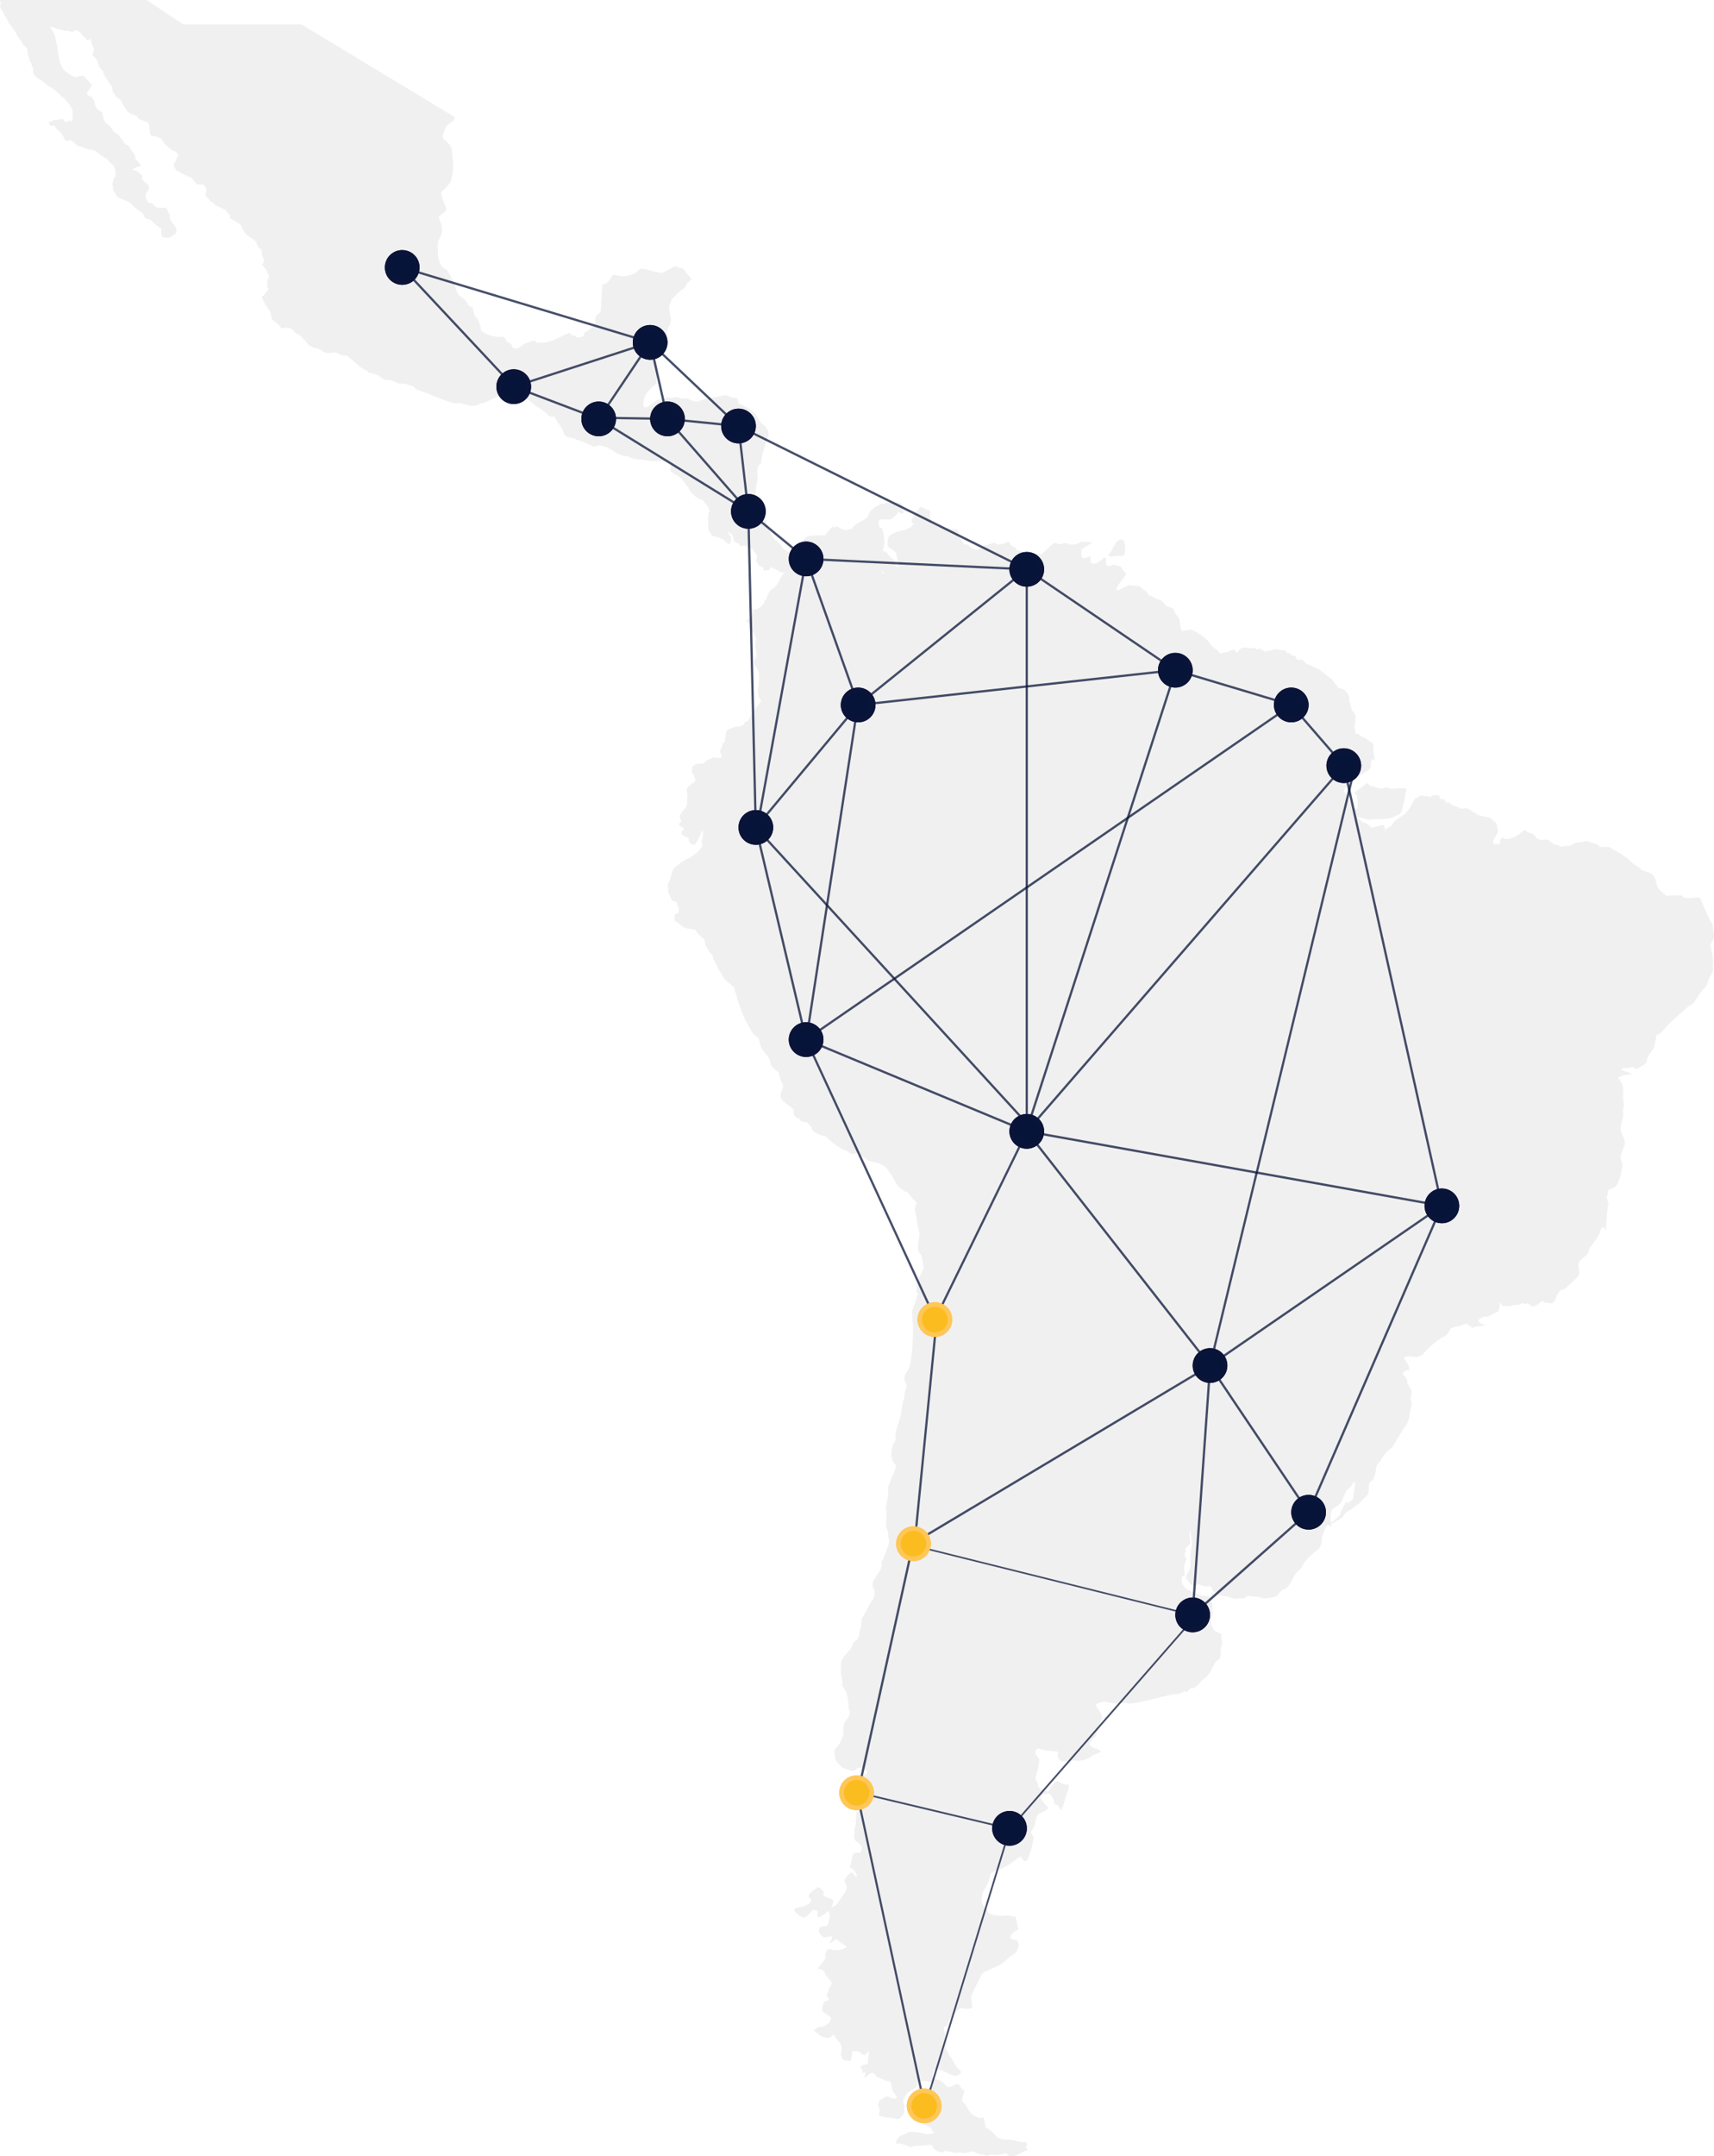 <svg xmlns="http://www.w3.org/2000/svg" width="482" height="606" viewBox="0 0 482 606" fill="none"><g style="mix-blend-mode:multiply"><path d="M177.478 121.596C177.44 121.839 177.402 122.069 177.312 122.363C177.402 122.082 177.44 121.839 177.478 121.596Z" fill="#F0F0F0"></path><path d="M253.839 160.429C253.481 160.071 253.124 159.918 252.6 159.534C252.498 159.47 252.383 159.381 252.268 159.291C251.553 158.716 251.847 157.324 250.991 157.042C250.136 156.749 249.561 155.062 248.859 155.062C248.578 155.062 248.399 154.909 248.22 154.717C247.939 154.423 247.633 154.027 246.854 153.937C245.577 153.81 245.156 153.759 244.568 153.516C242.857 152.813 242.283 152.263 241.721 152.391C241.146 152.532 241.287 150.283 239.997 152.11C238.72 153.937 238.567 151.42 238.005 153.235C237.443 155.062 238.145 154.512 237.443 155.062C236.715 155.624 236.434 155.356 234.442 156.059C232.425 156.749 231.288 156.34 231.288 156.34L229.296 156.621C229.296 156.621 229.015 157.042 226.576 157.042C225.363 157.042 224.699 156.864 224.214 156.621C223.729 156.378 223.448 156.059 223.014 155.777C222.158 155.202 220.728 154.806 220.307 154.231C219.873 153.669 219.579 153.094 219.017 152.672C218.455 152.263 218.021 151.97 217.306 150.845C216.591 149.721 216.45 149.286 216.016 148.174C215.595 147.05 215.659 146.718 215.314 146.334C215.097 146.104 214.905 145.887 214.714 145.683C212.735 143.434 212.696 142.936 212.313 142.68C211.892 142.386 212.888 140.98 212.607 140.15C212.313 139.294 212.607 138.591 212.607 137.185C212.607 135.78 213.169 135.652 213.028 134.234C212.888 132.815 212.888 131.55 213.309 130.86C213.743 130.132 214.011 130.988 214.165 129.161C214.305 127.333 215.161 125.493 215.161 125.072C215.161 124.65 216.157 122.823 216.157 121.979C216.157 121.136 215.889 120.855 215.454 120.139C215.033 119.449 214.612 119.705 213.909 118.644C213.909 118.632 213.897 118.619 213.884 118.606C213.169 117.469 212.798 116.792 212.454 116.357C211.177 114.645 207.882 113.661 207.601 113.239C207.32 112.818 208.023 111.974 206.593 111.834C205.162 111.693 204.46 110.863 203.464 111.131C202.468 111.412 200.323 111.693 198.905 111.974C197.463 112.268 197.616 112.536 196.032 112.818C194.475 113.111 193.913 111.693 192.329 111.974C190.771 112.268 191.333 111.271 189.622 111.693C187.911 112.115 188.626 111.271 187.056 111.974C186.685 112.14 186.392 112.217 186.149 112.268C185.37 112.383 185.076 112.064 184.195 112.818C183.046 113.801 180.76 115.782 180.914 113.239C180.926 113.048 180.952 112.869 180.99 112.69C181.335 110.543 182.791 109.546 183.046 109.163C183.34 108.729 184.617 108.179 184.617 107.476C184.617 106.774 184.757 106.199 184.757 105.649C184.757 105.1 184.757 102.966 184.617 101.701C184.476 100.423 181.91 99.579 184.349 99.171C185.485 98.966 185.702 98.519 185.6 97.995C185.498 97.433 184.974 96.794 184.91 96.347C184.757 95.503 183.761 94.379 184.476 93.804C185.191 93.242 185.906 92.411 185.906 93.382C185.906 94.353 186.621 96.5 186.621 97.049C186.621 97.049 187.771 95.363 187.617 94.928C187.477 94.519 187.477 93.523 187.771 92.539C188.052 91.555 188.333 91.836 188.486 90.865C188.626 89.868 188.767 90.303 188.486 88.744C188.179 87.185 187.911 86.214 188.486 85.217C189.048 84.233 187.911 85.076 190.184 82.827C192.47 80.591 192.329 81.562 193.044 80.016C193.759 78.457 195.177 79.02 193.759 77.614C192.329 76.196 192.751 75.493 191.474 75.365C190.184 75.225 190.478 74.381 188.767 75.365C187.056 76.349 186.902 76.349 186.341 76.63C185.779 76.911 182.625 75.927 181.91 75.787C181.195 75.646 180.288 75.225 179.764 75.787C177.926 77.755 175.078 77.652 174.631 77.614C173.061 77.461 172.792 76.63 171.911 77.908C171.413 78.649 171.86 78.215 171.911 78.176C171.873 78.24 171.656 78.483 171.069 79.16C169.217 81.281 169.511 77.614 169.217 82.534C168.923 87.466 169.217 87.325 168.502 88.028C167.787 88.744 167.927 88.181 167.493 89.306C167.085 90.43 167.927 90.712 166.931 91.555C165.923 92.411 165.373 93.024 164.786 93.242C163.624 93.676 164.786 94.251 163.624 94.66C161.632 95.363 161.785 93.944 160.93 94.225C160.074 94.519 161.223 93.114 159.5 93.804C157.878 94.481 156.141 95.401 155.963 95.49C155.924 95.49 155.694 95.554 154.66 95.925C153.089 96.5 151.94 96.206 151.225 96.347C150.51 96.5 151.072 95.222 149.08 96.053C147.088 96.909 148.365 95.925 147.088 96.909C145.798 97.906 145.236 98.033 144.521 97.906C143.806 97.765 144.368 96.768 143.091 96.347C141.814 95.925 142.529 94.66 141.086 94.66C140.384 94.66 140.448 94.724 140.486 94.775C140.435 94.775 140.244 94.749 139.669 94.66C137.958 94.379 137.345 94.162 136.949 93.944C135.391 93.114 135.238 92.96 135.238 92.539C135.238 92.117 134.523 89.447 133.821 89.165C133.106 88.884 133.246 86.06 132.531 86.214C131.816 86.354 131.663 85.358 130.68 84.233C129.684 83.109 129.109 83.811 128.253 81.422C128.087 80.975 128.036 80.783 128.036 80.719C128.075 80.719 128.292 81.102 128.355 81.217C128.304 81.09 128.062 80.527 127.385 79.02C125.24 74.228 124.972 75.927 124.537 75.225C124.116 74.522 123.401 73.96 123.248 72.119C123.107 70.305 122.967 68.324 123.401 67.34C123.822 66.344 124.116 66.344 124.257 65.36C124.397 64.376 124.257 63.239 123.963 62.676C123.682 62.127 123.248 61.13 123.529 60.721C123.529 60.721 125.687 59.316 125.546 58.741C125.393 58.179 123.682 54.371 124.116 53.949C124.538 53.54 126.823 51.419 126.823 50.857C126.823 50.614 126.925 50.269 127.04 49.86H127.053V49.758C127.117 49.566 127.181 49.387 127.232 49.132C127.219 49.119 127.206 49.106 127.193 49.106V49.081C127.193 49.081 127.219 49.081 127.232 49.081C127.257 48.953 127.257 48.748 127.283 48.595L127.36 48.16L127.334 48.122C127.347 47.879 127.398 47.7 127.398 47.432C127.398 45.605 127.538 45.899 127.257 44.187C126.964 42.5 127.398 41.938 126.261 40.532C125.112 39.126 124.116 38.986 124.537 37.989C124.972 37.018 125.112 35.894 125.687 35.319C126.261 34.756 127.398 34.054 127.398 34.054C127.666 33.683 127.845 33.312 127.972 32.967L84.761 6.849H51.51L41.244 0H0.012C0.14 0.473 0.229 0.958 0.242 1.227C0.05 1.227 0.063 1.342 0.089 1.303C0.089 1.342 0.089 1.393 0.076 1.431C0.012 1.776 -0.128 1.917 0.28 2.543C0.714 3.195 0.995 3.399 1.148 4.102C1.289 4.805 1.71 4.664 1.927 5.303C2.144 5.929 2.642 6.708 2.642 6.708C2.642 6.708 2.987 7.066 3.294 7.552C3.575 8.05 4.277 8.753 4.507 9.379C4.724 10.005 6.065 11.641 6.422 12.408C6.792 13.187 7.699 13.187 7.699 14.03C7.699 14.874 7.929 14.938 7.852 15.449C7.788 15.947 8.069 15.372 8.197 16.433C8.35 17.48 8.912 17.621 8.912 18.26C8.912 18.899 9.487 19.167 9.346 19.678C9.219 20.151 9.346 20.151 9.41 20.585C9.487 20.994 9.64 20.994 9.934 21.352C10.215 21.71 10.215 21.633 10.559 21.927C10.917 22.195 12.207 22.975 12.207 22.975L13.496 24.112L14.85 24.879L16.625 26.361C16.625 26.361 17.276 27.281 17.48 27.281C17.697 27.281 18.349 27.831 18.413 28.048C18.489 28.252 19.345 29.236 19.345 29.236C19.345 29.236 19.766 29.594 19.843 29.875C19.907 30.156 20.558 31 20.481 31.562C20.404 32.137 20.341 32.469 20.341 32.469C20.481 33.53 20.481 33.67 20.277 34.041C20.06 34.386 19.702 33.593 19.409 33.887C19.128 34.169 18.489 34.526 18.068 34.041C17.621 33.53 17.991 33.325 17.276 33.478C16.799 33.555 16.416 33.619 16.127 33.67C15.693 33.747 15.131 33.67 14.914 33.887C14.697 34.105 14.352 33.964 13.931 34.309C13.496 34.667 13.854 35.025 14.135 35.293C14.416 35.574 15.348 35.089 15.488 35.574C15.629 36.072 16.625 36.852 16.919 37.133C17.199 37.401 17.557 37.9 17.991 38.666C18.413 39.459 18.272 39.459 18.847 39.523C19.409 39.599 20.06 39.242 20.404 39.663C20.775 40.085 21.119 40.289 21.694 40.864C22.269 41.426 23.341 41.145 23.482 41.49C23.622 41.835 23.98 41.554 24.337 41.772C24.695 41.989 25.129 41.925 25.41 42.129C25.691 42.334 25.614 41.772 26.125 42.129C26.623 42.487 26.827 42.193 27.619 43.036C28.411 43.893 29.969 44.519 30.262 44.877C30.543 45.222 30.62 45.503 31.118 45.861C31.616 46.218 32.037 46.499 32.114 46.921C32.191 47.33 32.612 47.688 32.484 48.454C32.331 49.234 32.752 49.093 32.191 49.873C31.616 50.652 32.037 50.307 31.692 51.342C31.322 52.416 31.769 51.764 31.769 52.697C31.769 53.63 31.616 53.118 32.254 54.102C32.893 55.086 32.612 55.227 33.544 55.648C34.476 56.07 34.387 55.93 35.472 56.415C36.545 56.913 36.966 57.335 37.541 57.974C38.103 58.6 40.031 59.801 40.248 60.083C40.465 60.364 40.605 61.207 40.963 61.347C41.321 61.501 42.316 61.705 42.521 61.974C42.751 62.267 43.325 62.612 43.619 63.021C43.887 63.456 44.028 63.111 44.526 63.737C45.036 64.376 45.241 63.533 45.317 64.798C45.394 66.063 45.471 66.523 45.739 66.625C46.735 66.995 47.462 66.765 47.743 66.765C48.024 66.765 49.659 65.36 49.659 65.36L49.595 64.299C49.595 64.299 49.314 63.737 49.097 63.456C48.88 63.188 48.535 62.612 48.241 62.267C47.96 61.91 47.82 61.782 47.743 61.207C47.667 60.645 47.96 60.849 47.603 60.083C47.245 59.316 47.309 59.801 47.028 58.945C46.735 58.127 45.956 58.396 45.611 58.396C45.241 58.396 43.964 58.396 43.747 58.127C43.529 57.834 42.597 56.977 42.393 57.054C42.189 57.131 41.819 57.258 41.461 56.479C41.103 55.712 40.822 55.355 40.963 54.946C41.103 54.524 40.912 54.332 41.257 54.026C42.099 53.246 41.895 52.697 41.819 52.339C41.755 51.981 41.103 51.342 40.822 51.278C40.541 51.202 39.827 50.09 39.827 50.09C39.827 50.09 40.325 49.17 39.673 49.017C39.035 48.889 39.328 48.454 38.473 48.122C37.605 47.752 36.672 47.892 37.898 47.266C39.111 46.64 39.533 46.768 39.533 46.423C39.533 46.078 37.477 44.033 37.477 44.033C37.477 44.033 38.473 44.8 38.103 44.097C37.758 43.394 37.822 43.254 37.107 42.487C36.392 41.708 36.545 40.992 35.83 40.788C35.115 40.583 34.974 40.008 34.246 39.165C33.544 38.321 33.544 38.258 33.327 37.964C33.123 37.695 32.752 37.478 32.254 37.21C31.769 36.916 31.118 35.434 30.62 35.153C30.109 34.884 29.764 34.731 29.343 33.964C28.909 33.185 29.037 31.498 28.258 31.268C27.479 31.064 26.623 29.735 26.623 29.032C26.623 28.329 25.985 27.422 25.691 27.192C25.41 26.987 23.763 26.834 24.759 25.569C25.755 24.304 26.049 23.818 25.41 23.32C24.759 22.847 23.839 21.276 23.418 21.352C22.984 21.429 22.831 21.148 22.128 21.493C21.426 21.851 21.273 21.569 20.558 21.429C19.843 21.276 19.485 20.726 18.974 20.432C18.489 20.151 17.851 19.678 17.416 18.822C16.982 17.979 16.855 17.557 16.701 16.841C16.561 16.139 16.191 14.184 16.191 14.184C16.191 14.184 16.344 14.03 16.063 12.829C15.769 11.641 15.986 13.468 15.629 10.861C15.271 8.255 12.577 6.913 15.488 7.91C18.413 8.881 19.625 8.612 19.843 8.83C20.06 9.034 20.2 8.957 20.622 8.83C21.056 8.689 21.426 8.178 21.988 8.689C22.562 9.175 22.409 8.753 22.831 9.52C23.265 10.299 23.98 10.376 24.056 10.721C24.12 11.079 24.478 11.283 24.759 11.283C25.04 11.283 25.55 10.299 25.614 11.347C25.691 12.408 26.483 13.736 26.483 13.736L25.985 15.513C25.985 15.513 27.262 16.701 27.415 17.135C27.543 17.557 27.619 18.055 27.913 18.758C28.194 19.461 29.266 19.947 29.126 20.432C28.973 20.93 29.266 20.79 29.624 21.569C29.969 22.336 30.543 22.975 30.76 23.397C30.965 23.818 31.488 24.035 31.539 24.662C31.616 25.301 31.769 26.093 32.037 26.361C32.331 26.63 32.407 26.834 32.752 27.281C33.123 27.69 33.978 27.831 34.055 28.252C34.119 28.674 34.387 28.814 34.617 29.377C34.834 29.939 35.83 31.357 35.83 31.357C35.83 31.357 36.762 31.983 36.966 32.124C37.183 32.265 37.388 31.983 38.409 32.686C39.392 33.389 38.409 33.185 38.894 33.389C39.392 33.593 40.682 34.041 40.682 34.041L41.461 34.309C41.461 34.309 42.023 35.025 41.959 35.229C41.895 35.434 42.189 37.619 42.253 37.823C42.316 38.04 42.891 38.181 43.121 38.321C43.325 38.462 43.619 38.04 43.887 38.398C44.181 38.743 44.96 38.615 45.036 38.82C45.113 39.024 45.522 38.96 45.956 39.868C46.39 40.788 47.028 41.069 47.028 41.069C47.82 41.925 48.88 42.487 48.88 42.487C48.88 42.487 49.455 42.41 49.595 42.832C49.748 43.254 50.387 43.113 49.965 43.957C49.531 44.8 49.595 45.004 49.25 45.503C48.88 46.001 48.88 45.937 48.88 46.423C48.88 46.908 49.595 47.892 49.595 47.892C49.595 47.892 50.591 48.327 50.744 48.531C50.885 48.748 51.523 48.889 51.753 49.017C51.957 49.17 53.247 49.796 53.247 49.796C53.247 49.796 53.809 49.796 54.026 50.141C54.243 50.499 55.303 51.764 55.303 51.764L56.171 51.917C56.171 51.917 56.95 51.636 57.231 51.981C57.525 52.339 57.882 52.467 57.946 52.901C58.023 53.323 58.086 53.463 57.946 54.026C57.806 54.588 57.806 54.524 57.882 54.946C57.946 55.355 58.584 55.648 58.801 56.147C59.019 56.632 60.295 57.131 60.449 57.476C60.589 57.834 61.215 57.834 61.381 58.051C61.509 58.242 62.007 58.179 62.377 58.536C62.722 58.869 63.513 58.677 63.73 59.38C63.935 60.083 64.433 59.942 64.663 60.568C64.867 61.207 63.871 60.99 65.442 61.782C67.012 62.536 68.149 63.533 68.021 63.814C67.855 64.095 69.081 65.513 69.081 65.73C69.081 65.922 71.941 67.685 72.005 67.967C72.069 68.248 72.503 69.308 72.643 69.513C72.797 69.717 73.499 69.717 73.576 70.79C73.639 71.838 74.15 72.49 74.15 72.963C74.15 73.461 74.508 73.385 73.997 73.96C73.499 74.522 73.576 74.087 73.933 74.662C74.291 75.225 74.929 75.646 74.993 76.068C75.082 76.49 75.363 76.835 75.427 77.039C75.504 77.256 75.861 77.691 75.58 78.1C75.287 78.534 75.287 78.1 75.21 78.815C75.146 79.505 75.146 80.361 75.21 80.63C75.287 80.924 75.695 80.86 75.363 81.422C74.648 82.534 74.572 82.61 74.15 83.032C73.729 83.454 73.435 83.032 73.729 83.748C73.997 84.45 74.431 85.217 74.572 85.588C74.712 85.92 75.797 86.98 76.002 87.619C76.219 88.245 76.219 89.651 76.5 89.791C76.793 89.945 77.789 90.865 78.07 91.056C78.351 91.274 79.079 92.27 79.283 92.322C79.488 92.411 80.139 91.977 80.573 92.117C81.007 92.27 82.131 92.322 82.284 92.615C82.437 92.897 83.14 93.676 83.65 93.88C84.136 94.098 85.285 95.005 85.285 95.286C85.285 95.567 85.783 95.427 85.987 95.925C86.217 96.41 86.421 96.5 86.779 96.909C87.136 97.331 88.056 97.612 88.426 97.816C88.771 98.033 88.771 97.765 89.409 98.033C90.061 98.314 90.137 98.314 91.133 98.953C92.129 99.579 94.415 98.877 94.619 99.081C94.849 99.311 96.343 99.937 96.343 99.937C96.343 99.937 97.62 99.797 97.837 100.155C98.054 100.5 99.395 101.279 99.484 101.56C99.561 101.841 100.761 102.391 100.761 102.685C100.761 102.978 102.472 103.873 102.472 103.873C102.472 103.873 102.983 104.013 103.264 104.218C103.558 104.448 103.047 104.665 104.694 104.946C106.329 105.215 106.686 105.917 106.967 105.981C107.248 106.058 108.333 106.825 108.333 106.825H109.968L111.398 107.476C111.398 107.476 111.475 107.476 112.049 107.745C112.611 108.026 113.684 107.681 113.977 107.821C114.258 107.962 115.612 108.46 115.612 108.46C115.612 108.46 116.531 108.524 116.595 108.882C116.684 109.24 117.093 109.444 117.604 109.649C118.115 109.866 118.587 109.866 119.021 110.16C119.455 110.428 119.749 110.211 120.605 110.709C121.447 111.208 126.593 113.035 126.593 113.035C126.593 113.035 128.381 113.61 128.751 113.316C129.096 113.035 130.667 113.661 130.948 113.738C131.241 113.801 132.442 114.083 132.671 114.083C132.876 114.083 134.293 113.942 134.6 113.738C134.881 113.52 134.727 113.597 135.315 113.38C135.877 113.175 136.094 113.38 137.792 112.473C139.516 111.565 140.09 111.412 140.307 111.348C140.512 111.271 141.074 111.208 141.367 110.863C141.648 110.492 141.15 110.428 142.006 110.351C142.861 110.288 142.657 110.288 143.436 110.492C144.228 110.709 145.939 111.348 145.939 111.348C147.075 111.898 148.007 112.115 148.441 112.332C148.863 112.536 150.995 114.44 151.289 114.504C151.557 114.594 152.489 115.207 152.706 115.437C152.923 115.642 153.792 116.14 153.919 116.408C154.073 116.689 154.009 116.689 154.852 117.111C155.707 117.545 155.579 116.28 156.205 117.597C156.856 118.951 157.635 119.654 157.699 119.935C157.776 120.203 158.491 121.277 158.491 121.622C158.491 121.775 158.631 122.018 158.81 122.261C159.091 122.606 159.487 122.925 159.934 122.887C160.649 122.823 166.267 125.148 166.267 125.148C166.267 125.148 166.982 125.775 167.199 125.57C167.404 125.366 168.63 125.148 169.128 125.289C169.626 125.417 170.558 125.57 171.12 125.992L171.171 126.017C171.694 126.375 171.72 126.081 172.55 126.835C173.405 127.602 174.835 127.832 175.206 128.1C175.538 128.394 176.189 127.896 176.7 128.317C177.198 128.726 179.037 129.084 179.037 129.084C179.037 129.084 181.054 129.237 181.246 129.289C181.475 129.365 183.11 129.646 183.965 129.582C184.834 129.506 187.324 129.506 187.605 129.723H187.617C187.911 129.927 188.754 129.595 188.754 130.221C188.754 130.847 188.537 131.474 188.473 131.908C188.422 132.125 188.613 132.368 188.856 132.598C189.086 132.802 189.341 133.007 189.546 133.16C189.967 133.518 191.819 134.298 191.882 134.796C191.972 135.281 193.172 136.214 193.032 136.406C192.891 136.623 193.453 136.546 193.67 137.326C193.9 138.093 194.807 138.732 194.96 138.949C195.062 139.085 195.322 139.341 195.739 139.715C196.39 140.278 197.667 140.495 197.743 140.712C197.82 140.917 198.382 141.415 198.459 141.632C198.535 141.837 199.237 142.258 199.237 142.68C199.237 142.987 199.557 143.306 199.569 143.562C199.569 143.651 199.544 143.741 199.455 143.817C199.097 144.086 199.02 146.181 199.097 146.411C199.174 146.616 199.174 147.395 199.174 147.957C199.174 148.52 199.237 149.146 199.531 149.503C199.812 149.848 200.31 150.781 200.591 150.705C200.872 150.641 201.447 150.896 201.51 150.922L202.302 151.113C202.302 151.113 203.873 151.906 203.949 152.11C204.026 152.327 205.175 153.311 205.303 152.813L205.456 152.327C205.456 152.327 205.584 151.203 205.584 150.986C205.584 150.781 205.022 150.423 204.741 149.721C204.447 149.018 205.941 150.219 206.018 150.5C206.222 151.343 206.312 151.752 206.452 151.97C206.58 152.187 206.733 152.455 206.95 152.608C207.167 152.749 207.729 152.532 207.806 152.813C207.869 153.094 208.24 153.733 208.521 153.592C208.802 153.439 209.159 153.235 209.44 153.439C209.734 153.669 210.449 153.592 210.73 153.937C211.011 154.282 211.879 154.091 211.802 154.576C211.726 155.075 212.658 155.56 212.658 155.777C212.658 155.995 212.939 155.701 212.939 156.34C212.939 156.979 212.722 156.825 212.594 157.324C212.441 157.809 212.798 157.745 212.939 158.103C213.092 158.461 213.296 158.371 213.36 158.806C213.437 159.24 214.101 159.202 214.292 159.291C215.02 159.649 214.369 160.556 214.867 160.352C215.378 160.148 216.221 160.429 216.374 160.148C216.501 159.866 216.438 159.24 216.795 159.432C217.153 159.649 216.578 159.432 217.651 159.79C218.723 160.148 219.298 160.774 219.298 160.774C219.77 160.825 220.205 160.863 220.6 160.901C221.086 160.953 221.507 160.991 221.877 161.016C222.452 161.08 222.873 161.131 223.141 161.195C223.716 161.336 224.572 161.413 224.789 161.758C225.006 162.115 225.785 162.537 225.849 162.818C225.912 163.099 226.64 163.035 226.64 163.035C226.64 163.035 227.074 163.866 226.934 164.3C226.781 164.735 227.7 164.569 227.866 164.735C227.994 164.85 228.568 164.658 228.785 164.569C229.003 164.505 229.488 164.3 229.641 164.735C229.769 165.144 230.918 166.268 230.79 166.549C230.637 166.83 230.637 167.112 230.701 167.329C230.79 167.533 232.706 167.738 232.706 167.738L233.842 167.329L234.774 166.907C235.643 165.629 235.847 165.144 235.643 164.927C235.413 164.735 234.634 163.802 234.557 163.521C234.493 163.24 234.212 162.039 234.136 161.911C234.059 161.758 236 160.71 236.204 160.774C236.421 160.838 236.932 160.71 237.2 159.93C237.494 159.151 237.558 159.087 237.622 158.716C237.698 158.371 237.622 158.026 237.992 157.745C238.35 157.464 238.631 157.247 238.631 157.247C238.631 157.247 239.627 156.34 239.78 156.749C239.92 157.183 239.92 158.026 240.342 158.461C240.763 158.87 241.197 158.308 241.708 157.95C242.206 157.605 242.704 157.247 242.985 157.183C243.266 157.119 243.636 156.749 243.904 156.902C244.198 157.042 244.338 157.247 244.773 157.745C245.194 158.244 246.19 157.95 246.062 158.589C246.037 158.678 246.011 158.716 245.973 158.742C246.113 158.844 246.369 159.074 246.777 159.509C247.097 159.854 247.403 160.122 247.658 160.339C248.591 161.08 249.037 161.016 248.259 161.131C248.233 161.131 248.195 161.144 248.169 161.144C247.224 161.259 246.828 161.068 246.484 161.54C246.126 162.039 246.484 162.678 246.19 163.099C245.909 163.521 246.267 163.304 246.484 164.083C246.624 164.594 248.463 166.319 249.727 167.469C250.851 166.715 252.077 165.77 251.617 164.377C253.545 164.53 254.707 163.214 255.128 161.655C254.694 161.566 254.145 160.735 253.826 160.429H253.839Z" fill="#F0F0F0"></path><path d="M481.744 269.566C481.604 269.132 481.604 268.85 481.463 267.867C481.323 266.883 480.748 265.618 481.323 264.902C481.897 264.212 482.178 263.369 481.897 262.231C481.706 261.503 481.757 260.839 481.68 260.264C481.731 260.366 481.77 260.442 481.795 260.481C481.795 260.442 481.744 260.315 481.616 260.046C481.565 259.816 481.476 259.612 481.323 259.407H481.297C481.131 259.05 480.901 258.59 480.608 258.002C478.054 252.929 478.475 252.086 477.352 252.226C476.202 252.38 475.066 252.495 474.083 252.38C473.087 252.226 473.355 251.664 472.359 251.664H469.383C469.383 251.664 469.103 252.226 467.966 251.255C466.817 250.258 466.268 249.824 465.974 248.84C465.68 247.856 465.4 246.169 464.404 245.594C463.408 245.032 462.271 244.764 461.85 244.61C461.428 244.47 460.994 243.627 459.985 243.192C459.002 242.783 457.878 241.224 457.444 241.096C457.023 240.956 456.027 240.1 455.312 239.691C454.597 239.256 453.039 238.4 452.618 238.119C452.183 237.838 449.91 238.4 449.63 237.838C449.349 237.276 448.914 237.276 448.059 237.007C447.216 236.714 446.361 236.151 445.084 236.586C443.807 237.007 443.654 236.445 442.364 237.276C441.1 238.119 441.1 237.429 439.823 237.838C438.533 238.273 438.827 237.57 437.537 237.429C436.273 237.276 435.839 235.73 434.409 236.011C433.004 236.292 432.851 235.87 432.289 235.73C431.714 235.602 431.995 234.605 430.425 234.184C428.867 233.762 429.301 232.778 428.011 233.762C426.734 234.746 428.305 233.762 426.734 234.746C425.176 235.73 423.619 235.87 423.619 235.87C422.188 235.73 423.184 234.746 422.188 235.73C421.192 236.714 422.623 237.148 421.192 237.276C419.788 237.429 419.481 236.854 420.337 235.449C421.192 234.043 421.269 234.056 421.192 233.468C420.912 231.078 420.618 231.36 419.635 230.376C418.639 229.392 418.204 229.813 417.502 229.532C416.8 229.251 415.51 229.251 415.089 228.689C414.655 228.114 414.093 228.395 413.659 227.846C413.237 227.283 412.101 226.989 411.386 227.283C410.683 227.552 409.547 226.427 408.972 226.581C408.398 226.708 407.836 225.29 407.121 225.584C406.418 225.852 406.418 224.319 405.563 224.6C404.707 224.881 405.001 223.335 404.133 223.476C403.29 223.603 403.137 223.182 402.447 223.884C401.719 224.6 402.013 223.476 401.298 223.744C400.583 224.038 399.727 223.041 399.012 223.884C398.31 224.741 398.31 223.603 397.608 225.022C396.893 226.427 396.803 226.632 395.897 227.846C394.62 229.532 394.62 228.83 393.19 230.082C391.785 231.36 392.347 230.248 391.785 231.36C391.21 232.497 391.338 231.935 390.495 232.637C389.652 233.34 389.793 232.356 389.652 233.34L389.486 234.324C389.486 234.324 389.793 231.5 388.503 231.935C387.226 232.356 385.656 232.637 385.656 232.637C385.656 232.637 384.238 231.219 383.676 231.219C383.115 231.219 383.089 230.976 382.246 230.248C380.829 228.957 384.532 230.516 385.234 230.376C385.949 230.248 385.094 230.376 387.073 230.248C389.078 230.082 389.486 230.248 390.495 230.082C391.491 229.954 393.751 228.689 393.751 228.689C393.751 228.689 394.186 228.28 394.326 227.411C394.466 226.581 394.466 226.427 394.747 225.584C395.041 224.741 395.041 223.884 395.182 223.182C395.322 222.492 396.037 221.495 394.747 221.495C393.458 221.495 391.785 221.776 391.07 221.635C390.355 221.495 390.074 221.073 389.078 221.495C388.082 221.917 388.082 221.495 386.09 221.073C384.098 220.652 385.234 219.387 383.523 220.792C381.825 222.198 380.969 222.351 380.969 222.901C380.969 223.45 381.544 222.76 381.684 224.447C381.825 226.146 381.825 227.552 381.25 227.411C380.688 227.283 379.973 226.427 380.114 226.146C380.254 225.852 379.322 225.264 379.118 224.741C378.275 222.492 377.547 222.632 378.122 221.776C378.709 220.92 378.543 221.073 379.271 220.077C379.973 219.093 378.543 219.527 380.548 218.684C382.54 217.828 382.54 217.968 383.523 217.278C384.532 216.563 384.953 216.563 385.388 215.719C385.796 214.876 385.094 214.582 385.796 213.598C386.511 212.614 386.945 215.579 386.358 212.052C386.358 212.052 386.09 210.352 386.23 209.931C386.358 209.522 385.949 208.666 385.515 208.525C385.094 208.385 383.817 207.26 383.383 207.26C382.974 207.26 382.119 206.136 381.544 206.276C380.969 206.404 381.123 205.139 380.969 204.59C380.829 204.027 381.123 203.171 381.123 202.468C381.123 201.766 381.544 201.05 380.548 200.066C379.552 199.082 380.114 198.379 379.552 197.395C378.977 196.399 380.114 196.82 378.977 194.98C377.854 193.166 376.424 193.447 376.424 193.447C376.424 193.447 376.181 193.051 375.823 192.578C375.287 191.837 374.572 190.879 374.138 190.636C373.448 190.201 371.163 188.093 370.307 187.799C369.464 187.518 368.749 187.084 367.74 186.675C366.757 186.266 366.617 185.141 365.34 185.41C364.063 185.678 364.918 184.272 363.756 184.272C362.594 184.272 363.195 183.442 362.352 183.582C361.509 183.71 361.777 182.598 360.922 182.726C360.82 182.752 360.692 182.752 360.551 182.752C359.747 182.701 358.7 182.228 358.087 182.598C357.372 183.007 357.525 182.598 356.389 183.007C355.239 183.442 354.665 181.896 353.822 182.445C352.979 183.007 354.103 182.164 352.251 182.164C350.4 182.164 350.119 181.742 349.136 182.164C348.127 182.598 348.408 183.288 347.859 183.442C347.284 183.582 347.718 182.036 346.007 182.867C344.296 183.71 344.577 183.161 343.722 183.582C343.275 183.812 343.083 183.646 342.904 183.403C342.738 183.186 342.598 182.892 342.304 182.726C340.606 181.742 340.465 181.193 339.75 180.196C339.035 179.212 335.907 177.244 335.779 177.372C335.626 177.526 335.626 176.81 334.63 176.963C333.634 177.091 332.229 177.743 332.076 176.81C331.782 175.111 331.923 175.686 331.782 174.548C331.642 173.437 330.94 173.155 330.518 172.44C330.097 171.737 330.365 171.034 329.228 170.766C328.092 170.472 327.811 170.332 327.377 169.616C326.956 168.926 326.253 168.632 325.398 168.351C324.81 168.159 324.287 167.776 323.84 167.546C323.636 167.444 323.431 167.38 323.252 167.38C322.691 167.38 322.984 166.524 322.116 166.089C321.26 165.68 320.98 164.684 319.715 164.684C318.451 164.684 317.647 164.224 316.868 164.684C314.454 166.089 313.599 166.243 314.02 165.399C314.454 164.543 314.314 164.543 315.144 163.559C316.012 162.575 316.715 161.297 316.715 161.297C315.144 159.751 315.45 159.048 314.582 159.048C313.714 159.048 313.739 158.486 312.603 158.895C311.466 159.342 311.326 159.048 311.045 158.333C310.751 157.656 311.326 156.94 310.892 156.787C310.47 156.659 309.628 157.502 308.759 158.065C307.904 158.627 306.908 158.486 306.767 158.065C306.627 157.656 306.627 156.237 306.627 156.237C306.627 156.237 304.494 157.502 304.201 156.518C303.933 155.522 303.933 155.1 304.367 154.538C304.788 153.976 301.941 155.522 304.788 153.976C305.963 153.324 306.704 152.813 307.214 152.468C305.784 152.353 303.805 152.097 303.639 152.429C303.358 152.992 301.366 153.132 300.664 152.992C299.949 152.851 300.23 152.429 298.531 152.851C296.833 153.273 297.254 151.573 295.109 153.694L292.989 155.816C292.989 155.816 290.423 155.253 289.567 155.522C288.724 155.816 288.29 155.1 286.732 154.819C285.162 154.538 286.158 153.976 284.881 153.554C283.604 153.132 284.319 151.854 283.029 152.429C281.753 152.992 282.046 152.992 280.476 152.992C278.905 152.992 281.612 151.854 278.049 152.992C274.5 154.116 275.355 155.253 273.516 154.116C271.665 152.992 272.801 153.132 271.665 152.992C271.346 152.941 271.205 153.017 271.141 153.119C271.116 153.081 271.103 153.03 271.103 152.992C270.669 151.854 269.532 150.602 269.532 150.602C269.532 150.602 269.954 148.762 268.677 148.762C267.4 148.762 265.536 148.2 264.552 148.2C263.569 148.2 263.135 147.484 262.433 147.357C261.705 147.216 262.267 146.5 261.705 145.657C261.143 144.814 262.267 143.408 260.862 143.268C259.445 143.114 259.291 141.709 258.295 143.114C257.299 144.533 256.457 145.657 256.316 146.5C256.163 147.357 257.874 146.782 256.163 148.059C254.465 149.324 253.469 148.903 251.898 149.606C250.34 150.308 250.059 150.449 249.766 151.292C249.578 151.863 249.536 152.523 249.638 153.273C249.766 154.41 252.192 154.538 252.192 156.237C252.192 157.937 252.754 156.787 252.613 159.189C252.6 159.317 252.6 159.432 252.6 159.534C252.613 161.553 253.954 161.234 252.46 162.435C250.902 163.7 250.493 162.856 249.638 162.575C249.229 162.447 248.68 161.847 248.182 161.144C248.003 160.889 247.825 160.607 247.671 160.339C247.352 159.79 247.122 159.253 247.071 158.895C246.944 157.924 245.373 158.627 247.505 155.956C247.812 155.573 248.042 155.151 248.221 154.717C249.255 152.136 248.182 148.979 248.067 148.622C247.927 148.225 246.995 148.455 247.071 147.446C247.071 147.408 247.071 147.395 247.071 147.357C247.225 146.232 246.918 145.951 248.067 145.951C249.217 145.951 250.481 146.232 251.055 145.657C251.617 145.082 252.907 144.111 252.46 143.536C252.626 143.74 252.907 144.111 252.907 144.111C252.907 144.111 253.469 144.379 253.903 144.264C254.337 144.111 254.031 143.83 253.903 143.114C253.762 142.424 254.031 141.428 252.754 141.3C251.477 141.159 251.489 141.159 249.919 141.3C248.348 141.44 248.067 141.428 246.79 142.13C245.501 142.846 244.658 143.689 244.364 144.379C244.083 145.082 244.224 145.376 242.653 146.232C241.108 147.063 241.529 146.782 240.24 147.778C238.976 148.762 240.393 148.622 238.976 148.762C237.545 148.903 239.397 149.184 237.545 148.903C235.707 148.622 235.975 147.638 234.698 148.2C233.434 148.762 235.975 145.951 233.434 148.762C230.867 151.573 232.872 150.308 230.586 150.449C228.301 150.602 227.598 150.449 226.743 151.024C225.887 151.573 225.606 152.57 224.763 153.413C223.908 154.257 224.61 152.992 224.342 155.1C224.265 155.611 224.24 156.122 224.214 156.621C224.176 158.167 224.265 159.547 223.627 160.173C222.771 161.029 222.912 161.029 222.056 161.029C221.993 161.029 221.941 161.029 221.89 161.016C221.341 160.927 221.111 160.467 220.613 160.901C220.46 161.042 220.281 161.246 220.064 161.591C219.081 163.137 218.494 164.684 217.638 165.246C216.795 165.808 216.936 165.399 216.234 166.524C215.519 167.648 215.94 167.508 215.519 168.351C215.404 168.581 215.263 168.632 215.097 168.606C214.689 170.165 213.539 171.469 211.586 171.328C212.071 172.734 210.832 173.667 209.721 174.433C210.385 175.034 210.896 175.481 210.896 175.481C210.896 175.481 210.743 175.622 210.743 176.094C210.743 176.593 210.896 176.312 211.177 177.091C211.471 177.871 212.313 177.998 212.25 178.509C212.173 178.995 212.952 179.059 212.594 179.915C212.25 180.758 212.467 181.244 212.467 181.742C212.467 182.241 212.748 183.71 212.748 184.272C212.748 184.835 211.969 185.41 212.033 186.266C212.109 187.084 212.313 186.611 212.671 187.518C213.029 188.438 213.527 188.86 213.45 189.486C213.386 190.138 213.527 190.764 213.386 191.53C213.246 192.323 213.386 192.898 213.169 193.652C212.952 194.431 213.386 196.194 213.667 196.552C213.961 196.897 214.459 196.194 213.807 197.332C213.169 198.443 212.811 198.52 212.39 199.082C211.969 199.644 212.033 199.721 211.611 200.424C211.177 201.127 211.177 201.05 210.896 201.702C210.615 202.315 210.679 202.392 210.041 202.762C209.402 203.094 209.9 202.392 209.402 203.095C208.904 203.81 209.989 203.095 208.904 203.81C207.844 204.513 207.27 204.027 206.772 204.296C206.286 204.59 206.414 204.36 205.852 204.59C205.29 204.781 204.141 205.216 204.141 206.059C204.141 206.902 203.937 207.682 203.796 208.308C203.643 208.96 203.72 208.742 203.375 208.806C203.005 208.883 203.209 209.573 203.081 209.79C202.966 209.956 202.724 210.352 202.596 210.787C202.558 210.902 202.519 211.017 202.507 211.145C202.443 211.694 203.005 212.205 202.941 212.614C202.877 213.036 202.29 213.036 201.804 213.036C201.319 213.036 200.872 212.767 200.374 212.972C199.876 213.176 198.676 213.764 198.459 213.956C198.242 214.16 198.242 214.314 197.884 214.518C197.539 214.735 196.467 214.518 196.173 214.735C195.905 214.953 195.969 214.429 195.407 214.953C194.845 215.438 194.692 215.093 194.692 215.796C194.692 216.499 194.258 216.844 194.769 217.393C195.267 217.968 195.126 218.122 195.267 218.543C195.407 218.952 195.611 218.607 195.547 219.297C195.471 220.013 195.828 219.169 194.845 220.077C193.836 220.997 193.275 221.214 193.121 221.712C192.994 222.198 193.121 222.134 193.198 222.76C193.275 223.399 193.338 223.399 193.275 224.038C193.198 224.689 193.275 226.427 192.994 226.785C192.7 227.13 192.061 227.769 191.64 228.548C191.206 229.328 191.206 228.83 191.206 229.673C191.206 230.516 191.844 230.376 191.423 231.078C191.002 231.794 190.567 231.015 191.002 231.794C191.423 232.573 192.777 232.701 192.342 233.059C191.921 233.404 191.844 233.34 191.717 233.762C191.563 234.184 191.5 234.324 192.125 234.822C192.777 235.308 193.683 235.244 193.683 236.011C193.683 236.777 194.347 237.212 194.347 237.212C194.347 237.212 195.33 237.71 195.611 237.148C195.905 236.586 196.263 236.151 196.543 235.525C196.824 234.886 197.45 233.225 197.616 233.557C198.037 234.388 197.182 236.931 197.182 236.931C197.182 236.931 197.884 236.931 197.386 237.991C196.888 239.052 195.126 240.317 195.126 240.317C195.126 240.317 195.088 240.33 195.037 240.343C194.845 240.483 194.207 240.854 193.913 241.096C193.555 241.378 192.917 241.378 192.279 241.94C191.64 242.502 192.342 241.659 191.206 242.63C190.069 243.627 189.584 243.908 189.291 244.393C189.01 244.904 188.652 246.45 188.512 246.936C188.358 247.434 187.924 248.061 187.86 248.699C187.797 249.338 187.797 248.482 187.86 249.824C187.924 251.178 187.924 250.821 188.358 251.728C188.793 252.648 188.512 252.648 189.214 253.146C189.929 253.632 190.146 253.006 190.427 254.053C190.708 255.114 190.989 254.833 190.861 255.6C190.708 256.379 191.283 256.175 190.504 256.737C189.712 257.286 189.852 256.596 189.712 257.286C189.584 258.002 189.852 257.734 189.712 258.36C189.584 258.986 190.363 258.922 191.206 259.842C192.061 260.749 193.479 261.03 193.683 261.03C193.913 261.03 194.041 260.966 194.411 261.107C194.769 261.247 195.828 261.247 195.765 261.605C195.675 261.963 196.543 262.653 196.888 263.075C197.246 263.496 198.242 263.931 198.242 264.493C198.242 265.055 198.242 265.4 198.459 265.822C198.676 266.256 199.378 267.24 199.378 267.445C199.378 267.662 200.438 268.16 200.438 268.85C200.438 269.54 201.651 271.47 201.804 271.828C201.932 272.173 201.804 272.173 202.213 272.735C202.647 273.297 202.877 273.642 203.081 274.141C203.286 274.639 203.503 274.843 203.796 275.188C204.065 275.546 204.358 275.687 204.575 275.981C204.792 276.262 205.29 276.262 205.571 276.747C205.852 277.246 206.491 277.182 206.555 277.961C206.631 278.728 207.065 279.367 207.206 280.274C207.346 281.194 207.627 281.335 208.125 283.034C208.623 284.708 209.325 285.973 209.619 286.765C209.9 287.545 209.9 287.11 210.194 287.749C210.475 288.388 211.471 290.075 211.969 290.714C212.467 291.34 213.169 291.263 213.386 292.119C213.59 292.963 213.807 293.729 214.088 294.445C214.382 295.148 215.097 295.914 215.301 296.272C215.519 296.63 215.799 296.413 216.361 297.678C216.923 298.956 216.297 298.879 217.293 300.016C218.289 301.141 218.992 301 219.081 301.907C219.145 302.827 219.643 303.53 219.771 304.092C219.911 304.667 220.422 304.373 220.205 305.434C220.001 306.495 219.643 306.635 219.566 307.402C219.503 308.194 219.349 307.977 219.643 308.603C219.911 309.242 220.064 309.242 220.716 309.881L223.206 311.849C223.206 311.849 222.912 312.986 223.627 313.829C224.342 314.673 224.61 313.829 224.904 314.673C225.172 315.516 227.036 315.235 227.164 315.669C227.305 316.078 228.301 316.64 228.301 317.203C228.301 317.765 229.003 318.225 229.45 318.48C231.148 319.452 232.004 319.043 232.578 319.745C233.153 320.461 236.409 322.991 237.265 323.132C238.107 323.259 238.541 323.975 239.397 324.243C240.24 324.537 240.968 323.694 241.67 324.41C242.385 325.1 243.368 325.521 243.802 325.956C244.224 326.365 244.798 326.237 245.373 326.518C245.935 326.799 246.65 326.658 247.071 326.94C247.505 327.208 248.629 327.361 249.638 328.767C250.621 330.185 251.323 331.207 251.477 331.591C252.332 333.699 253.635 334.249 254.031 334.543C255.882 335.948 254.031 333.559 255.882 335.948C256.176 336.331 256.418 336.625 256.635 336.868C257.797 338.223 257.976 337.993 257.734 338.35C257.44 338.785 257.159 339.897 257.44 340.893C257.734 341.864 257.874 343.423 258.015 344.139C258.168 344.842 258.295 345.544 258.449 346.094C258.602 346.669 258.602 346.809 258.449 347.934C258.295 349.058 258.168 349.212 258.168 350.208C258.168 351.205 258.015 351.026 258.449 352.023C258.857 353.02 258.857 351.601 259.291 353.71C259.726 355.831 259.866 356.112 259.445 357.109C259.011 358.08 258.576 358.731 258.449 359.345C257.874 362.028 257.734 361.198 257.734 362.884C257.734 364.571 258.73 361.466 257.593 365.287C256.457 369.082 256.457 367.944 256.457 369.082C256.738 372.187 256.712 372.532 256.738 373.03C256.878 375.995 256.316 383.316 255.601 384.594C254.899 385.859 254.337 386.14 254.337 387.405C254.337 388.67 255.32 388.952 254.746 390.357C254.184 391.775 254.605 391.494 254.184 393.194C253.762 394.881 254.184 392.9 253.762 394.881C253.328 396.848 253.609 396.848 253.175 398.254C253.111 398.497 253.073 398.625 253.047 398.676C253.047 398.65 253.047 398.625 253.047 398.599C252.996 398.74 252.92 399.059 252.741 399.672C252.039 402.202 252.319 400.375 251.885 402.918C251.464 405.448 252.447 403.761 251.464 405.448C251.234 405.844 251.119 405.908 251.068 405.844C251.055 405.895 251.055 405.934 251.043 406.01C250.481 409.115 250.608 409.115 251.043 410.521C251.464 411.939 252.319 411.224 251.758 412.923C251.183 414.61 250.915 414.98 250.608 415.747L249.753 417.856C249.906 421.804 248.897 423.35 249.191 424.628C249.472 425.893 249.191 427.299 249.191 428.564C249.191 429.829 249.753 429.982 249.753 431.247C249.753 432.512 250.187 432.806 249.906 433.918C249.625 435.055 249.472 435.055 249.051 436.32C248.616 437.585 248.335 438.3 247.901 438.99C247.493 439.706 248.335 438.709 247.901 440.268C247.493 441.814 246.931 441.955 246.216 443.361C245.488 444.766 245.36 444.063 245.36 445.482C245.36 446.9 246.216 446.325 245.922 448.152C245.641 449.992 245.207 449.43 244.505 450.976C243.79 452.548 243.075 453.8 242.513 454.656C241.951 455.5 242.513 456.062 241.951 457.749C241.363 459.435 241.951 459.435 241.223 460.56C240.521 461.697 240.227 460.841 239.806 462.106C239.384 463.384 239.18 463.46 238.388 464.368C235.834 467.332 236.537 467.332 236.537 469.3C236.537 471.268 236.396 469.875 236.83 472.124C237.252 474.386 236.115 472.827 237.252 474.386C238.388 475.932 238.248 476.788 238.388 477.337C238.529 477.9 238.669 480.302 238.669 480.302C238.669 480.302 239.091 481.286 238.963 481.708C238.81 482.129 239.091 481.848 238.248 483.113C237.392 484.391 237.673 483.254 237.392 484.391L237.111 485.515C237.111 485.515 237.533 487.062 236.83 488.467C236.115 489.885 236.396 489.604 235.541 490.869C234.685 492.147 234.685 491.01 234.685 492.147C234.685 493.284 234.685 494.115 235.119 494.818C235.541 495.521 235.834 495.802 236.396 496.364C236.958 496.926 237.418 496.99 237.967 497.207C239.665 497.91 239.806 497.91 240.521 497.501C241.223 497.067 241.223 496.505 242.372 497.067C243.509 497.642 244.351 497.501 243.649 498.485C242.947 499.469 241.606 498.575 242.079 499.75C242.64 501.169 243.228 500.453 242.947 501.859C242.64 503.29 243.228 502.434 242.64 503.29C242.079 504.12 242.513 504.261 242.64 504.964C242.794 505.666 241.517 505.666 241.517 506.369C241.517 507.072 241.517 507.366 241.363 508.35C241.223 509.334 241.657 508.631 241.223 509.334C240.802 510.049 241.095 506.804 240.802 510.049C240.521 513.282 240.802 512.707 240.521 513.282C240.227 513.844 240.227 514.828 240.227 515.391C240.227 515.953 240.099 515.531 240.227 516.528C240.38 517.512 241.07 517.639 241.517 518.074C242.947 519.48 242.232 520.182 241.81 520.745C241.81 520.745 239.844 520.336 239.665 521.754C239.244 524.987 238.669 524.987 239.244 524.987C239.818 524.987 241.517 527.389 240.802 527.389C240.087 527.389 239.946 525.549 238.81 526.661C237.673 527.798 237.533 528.079 237.533 528.654C237.533 529.229 238.248 529.779 238.095 530.75C237.967 531.746 236.83 533.012 236.83 533.012L235.26 535.273C235.26 535.273 233.702 536.538 233.983 535.695C234.264 534.852 234.66 533.893 233.842 533.714C231.85 533.305 230.854 532.321 231.85 532.04C231.85 532.04 230.433 530.06 229.858 530.481C227.866 531.9 227.292 532.449 227.432 533.012C227.585 533.574 228.288 533.446 227.994 534.289C227.726 535.145 227.726 534.852 226.589 535.554C225.453 536.257 222.759 535.989 223.461 537.1C224.176 538.225 226.028 539.209 226.449 538.94C226.87 538.659 228.594 536.819 228.594 536.819C228.594 536.819 230.139 536.819 229.999 537.535C229.858 538.225 229.437 538.378 230.139 538.8C230.854 539.209 233.268 536.398 233.14 537.394C232.987 538.378 233.549 537.394 233.268 538.94L232.987 540.499C232.693 542.046 230.714 540.908 230.42 542.046C230.139 543.17 230.293 543.03 231.135 544.154C231.991 545.278 233.983 543.592 233.983 544.435C233.983 545.278 232.565 546.684 233.842 545.981C235.119 545.278 234.838 544.576 235.694 545.419C236.537 546.275 238.593 547.055 237.967 547.4C236.115 548.384 234.264 548.102 234.264 548.102C234.264 548.102 232.859 547.259 232.425 548.384C231.991 549.508 231.85 549.93 232.272 550.364L229.858 553.316C229.858 553.316 231.85 553.456 231.991 554.581C232.131 555.718 234.545 556.843 233.702 557.967C232.859 559.092 232.425 561.059 232.425 561.059C232.425 561.059 233.268 561.353 232.987 562.056C232.693 562.759 232.131 561.903 231.569 563.04C230.995 564.177 231.135 565.021 231.429 565.429C231.697 565.864 233.983 566.848 233.702 567.41C233.421 567.972 233.625 568.202 232.565 568.956C230.573 570.375 230.42 569.237 229.577 570.093C228.722 570.937 228.441 570.234 229.718 571.371C230.995 572.483 231.697 572.764 232.987 572.764C234.277 572.764 233.983 571.077 234.838 572.483C235.694 573.889 236.69 574.31 236.69 575.601C236.69 576.891 236.396 576.572 236.537 577.696C236.69 578.834 237.392 579.255 237.826 579.102C238.248 578.974 239.091 579.945 239.384 578.54C239.665 577.134 239.665 576.15 239.946 576.431C240.227 576.7 241.223 576.431 241.657 576.7C242.079 576.994 242.794 577.837 243.228 577.569C243.649 577.275 244.505 576.01 244.351 576.866C244.211 577.696 244.071 578.68 244.071 579.677C244.071 580.674 242.513 579.945 242.079 580.814C241.657 581.645 242.64 581.083 242.513 582.207C242.372 583.344 243.79 581.376 243.228 583.344C242.64 585.299 245.067 581.504 245.922 582.923C246.778 584.328 247.901 584.034 248.616 584.609C249.331 585.172 250.468 584.456 250.608 585.747C250.749 587.012 251.043 587.421 251.183 587.855C251.323 588.264 252.894 589.542 251.758 589.823C250.608 590.104 249.625 588.558 248.616 589.542C247.62 590.526 247.339 589.682 247.059 591.101C246.778 592.506 247.059 591.509 247.339 592.787C247.62 594.065 246.343 594.487 248.055 594.896C249.753 595.317 251.604 595.317 252.179 595.611C252.741 595.88 254.324 594.346 254.324 593.49C254.324 592.634 254.324 591.803 254.018 590.807C253.75 589.823 255.307 588.123 255.307 588.123L256.648 587.267L258.155 586.296C258.155 586.296 257.146 585.453 258.845 585.044C260.556 584.609 261.564 585.299 261.692 585.299H261.858C261.858 585.299 263.403 586.156 260.99 587.012C258.589 587.855 256.303 590.104 257.006 590.526C257.721 590.947 259.994 590.947 260.428 591.101C260.849 591.241 262.42 590.807 262.254 591.509C262.126 592.212 261.271 593.209 261.271 593.209C261.271 593.209 259.432 591.803 259.279 593.49C259.151 595.19 259.432 595.19 259.432 596.301C259.432 597.413 261.986 597.72 261.986 598.422C261.986 599.125 263.544 599.266 262.126 599.687C260.709 600.109 259.572 599.547 259.572 599.547C259.572 599.547 255.588 598.857 255.154 599.419C254.733 599.969 253.75 599.828 252.894 600.531C252.039 601.246 251.604 602.793 252.6 602.511C253.596 602.23 256.15 603.789 256.584 603.355C257.019 602.92 258.589 603.214 259.279 603.074C259.994 602.933 261.986 602.793 261.986 602.793C261.986 602.793 262.126 603.508 262.982 604.211C263.825 604.901 265.255 605.054 265.676 604.76C265.893 604.62 265.536 604.441 265.472 604.39C265.548 604.39 265.919 604.492 266.953 604.76C267.208 604.837 267.438 604.875 267.655 604.926C269.686 605.323 269.864 604.658 270.516 605.054C271.218 605.476 273.427 604.466 273.925 604.76C275.776 605.885 276.338 605.323 277.053 605.757C277.769 606.166 278.471 605.323 279.186 605.617C279.888 605.885 281.599 605.476 281.599 605.476C281.599 605.476 283.719 604.901 283.323 605.476C282.889 606.038 285.149 606.166 285.864 605.757C286.579 605.323 288.993 604.211 288.993 604.211L288.418 603.495C288.418 603.495 289.427 601.949 287.984 602.103C286.579 602.23 285.009 601.246 283.591 601.374C282.161 601.515 280.463 600.812 280.463 600.812C280.463 600.812 279.467 599.419 278.471 598.704C277.475 598.001 277.334 598.422 277.053 597.451C276.773 596.455 276.9 594.755 276.057 595.19C275.202 595.611 274.359 594.755 273.631 594.487C272.929 594.193 271.652 591.65 271.218 591.241C270.797 590.807 270.362 590.807 270.656 589.542C270.937 588.264 271.512 587.421 270.797 587.28C270.094 587.152 269.941 585.172 268.664 585.874C267.4 586.59 267.247 586.59 266.532 586.59C266.493 586.59 266.493 586.577 266.468 586.577C265.817 586.462 265.638 585.172 264.259 584.75C262.841 584.328 262.254 584.188 262.254 583.344C262.254 582.961 262.267 582.705 262.33 582.463C262.407 582.169 262.573 581.951 262.982 581.785C263.697 581.504 264.54 581.645 265.829 582.348C267.093 583.05 268.089 583.485 269.085 583.344C270.094 583.191 270.656 582.348 269.8 581.785C268.958 581.223 267.962 578.974 267.247 577.99C266.532 576.994 265.829 575.447 265.676 575.026C265.523 574.591 265.957 572.624 265.829 571.78C265.676 570.937 264.974 569.378 265.829 569.531C266.685 569.659 266.11 568.535 267.681 566.848C269.239 565.148 269.66 564.177 270.797 564.458C271.933 564.727 273.223 564.586 273.35 564.177C273.504 563.756 272.929 561.353 273.223 560.778C273.504 560.229 275.496 555.999 276.057 555.003C276.619 554.019 277.615 554.159 278.624 553.456C279.607 552.754 281.037 552.754 282.595 551.207C284.153 549.649 285.864 548.946 286.005 548.243C286.145 547.54 286.72 546.837 286.439 546.275C286.145 545.7 286.579 545.419 285.009 545.151C283.451 544.857 284.447 543.451 285.302 542.889C286.145 542.314 286.579 542.748 286.145 541.189C285.724 539.643 285.864 538.659 285.149 538.659C284.434 538.659 283.885 538.238 283.157 538.378C282.455 538.506 281.037 538.506 280.31 538.378C279.607 538.225 277.896 538.097 277.615 537.1C277.334 536.117 276.198 535.835 276.057 534.289C275.917 532.743 276.479 531.465 277.053 530.75C277.615 530.06 278.19 528.22 278.33 527.67C278.471 527.095 278.33 526.814 278.905 526.392C279.441 525.996 280.986 525.089 281.165 525C281.101 525.115 280.795 525.728 282.723 524.693C284.868 523.581 286.86 521.46 287.141 521.869C287.422 522.316 288.418 524.565 289.427 521.601C290.41 518.636 290.691 516.374 290.691 516.374L289.835 514.969L290.844 513.282C290.844 513.282 291.508 509.96 292.121 509.768C294.254 509.065 294.815 508.069 294.815 508.069C294.815 508.069 292.555 505.807 292.683 505.245C292.823 504.67 293.117 504.12 293.819 504.261C294.534 504.401 294.726 503.622 295.39 504.401C296.948 506.229 296.092 507.366 297.088 507.225C298.084 507.072 298.084 510.752 299.234 506.65C300.357 502.561 301.353 501.577 299.795 501.577C298.238 501.577 297.522 499.904 296.514 501.015C295.53 502.14 294.815 503.558 294.815 503.558C293.117 503.136 292.032 502.561 291.981 502.012C291.84 500.453 291.125 500.594 291.253 499.597C291.406 498.613 291.827 497.629 291.981 496.926C292.121 496.223 291.981 495.942 292.249 494.946C292.555 493.974 290.55 493.131 291.253 492.147C291.981 491.151 291.253 491.291 293.538 491.853C295.824 492.416 297.803 491.853 297.522 492.837C297.242 493.821 297.803 495.099 299.234 495.099C300.664 495.099 301.634 494.677 302.349 494.818C303.064 494.946 304.354 494.818 304.775 494.677C305.184 494.537 306.614 494.115 307.048 493.54C307.457 492.991 311.032 492.556 308.747 491.713C306.474 490.869 306.193 490.588 306.474 489.885C306.755 489.183 308.185 487.918 308.185 487.918C308.887 485.234 309.462 484.953 309.462 484.097C309.462 483.241 310.458 483.407 309.615 481.708C308.747 480.008 307.648 479.165 308.325 478.896C311.173 477.772 310.879 478.462 312.296 478.602C313.727 478.743 311.735 478.743 313.727 478.743C315.719 478.743 316.561 478.602 316.561 478.602C316.561 478.602 317.276 479.037 319.549 478.602C321.835 478.194 329.356 476.213 329.931 476.213C330.505 476.213 332.063 475.932 332.063 475.932C332.063 475.932 333.2 475.076 333.481 475.497C333.762 475.932 334.617 474.245 335.051 474.513C335.473 474.795 336.609 473.811 337.043 473.389C337.452 472.967 337.452 472.546 338.039 472.252C338.601 471.983 339.444 471.14 339.444 471.14C340.593 469.722 341.295 468.035 341.295 468.035C341.295 468.035 341.717 467.038 342.432 466.629C343.147 466.195 343.147 465.786 343.287 465.211C343.428 464.662 343.006 465.492 343.287 463.524C343.568 461.544 343.875 462.668 343.568 460.982C343.287 459.282 343.875 459.282 342.585 458.873C341.295 458.451 341.168 457.749 340.874 457.033C340.593 456.33 340.874 458.17 340.593 456.33C340.299 454.503 341.18 454.069 341.014 453.379C340.734 452.101 341.295 450.555 340.734 450.414C340.172 450.273 340.593 448.306 339.303 448.574C338.039 448.855 334.911 447.168 334.183 446.887C333.481 446.619 333.2 446.197 332.778 445.609C332.344 445.06 332.204 444.638 332.344 443.488C332.497 442.377 333.34 443.936 333.059 441.546C332.778 439.144 333.915 438.428 333.621 438.007C333.34 437.585 332.919 437.304 333.34 436.32C333.762 435.323 332.919 435.476 333.762 434.774C334.617 434.058 334.911 434.058 334.617 432.653C334.362 431.375 334.579 430.34 334.604 430.148C334.617 430.135 334.617 430.11 334.617 430.11C334.617 430.11 335.319 432.653 335.179 434.058C335.051 435.477 334.758 435.617 334.758 436.588C334.758 437.559 334.796 440.422 334.617 440.83C333.762 442.798 333.2 443.22 333.621 443.654C334.055 444.076 335.051 446.044 336.034 445.763C337.043 445.482 336.635 444.996 337.605 445.482C339.303 446.325 340.593 445.341 340.734 446.325C340.874 447.322 342.01 447.871 342.866 448.306C343.709 448.727 345.164 448.651 345.701 448.855C347.144 449.43 346.978 449.43 347.706 449.302C348.395 449.149 349.263 449.43 349.966 449.149C350.681 448.855 350.387 448.306 351.536 448.574C352.673 448.855 353.567 448.612 354.09 448.855C356.082 449.852 359.07 448.574 359.07 448.574C359.07 448.574 360.347 446.887 360.768 446.747C361.203 446.619 361.624 446.747 362.62 445.341C363.616 443.936 364.318 442.096 364.753 441.814C365.174 441.546 365.595 441.252 366.323 439.987C367.025 438.709 367.728 438.007 368.443 437.304C369.171 436.588 370.869 435.323 370.869 435.323C370.869 435.323 371.865 433.79 371.712 432.934C371.584 432.09 372.146 430.953 372.427 430.25C372.708 429.56 372.708 429.139 373.282 428.704C373.793 428.334 374.546 429.995 374.355 428.257C375.274 428.04 377.534 426.455 377.534 426.455C377.534 426.455 378.109 425.19 379.258 424.628C380.382 424.053 381.238 423.082 381.672 422.928C382.106 422.788 382.668 422.085 383.23 421.51C383.804 420.948 385.081 419.964 384.941 418.686C384.8 417.434 385.081 416.731 385.502 416.309C385.937 415.875 386.077 416.59 386.639 414.469C387.214 412.361 386.639 412.361 387.788 411.083C388.912 409.818 388.771 408.655 391.478 406.854C391.478 406.854 393.892 402.918 394.454 401.921C395.028 400.937 395.309 401.078 395.59 400.375C395.884 399.672 396.458 398.113 396.458 397.411C396.458 396.708 397.301 394.306 396.88 393.743C396.458 393.194 397.02 391.213 397.02 391.213C397.02 391.213 396.599 389.948 396.024 389.233C395.462 388.543 396.024 388.389 395.462 387.405C394.888 386.421 393.892 386.14 394.888 385.438C395.884 384.722 396.727 385.706 396.165 384.019C395.59 382.332 394.173 381.617 395.309 381.336C396.458 381.067 397.876 381.489 398.578 381.336C399.293 381.208 399.153 381.208 399.996 380.786C400.034 380.774 400.059 380.748 400.085 380.748C400.123 380.62 400.417 380.224 401.579 379.087C404.273 376.403 406.546 375.432 406.546 375.432C408.091 374.014 407.529 373.452 408.091 373.311C408.679 373.171 409.24 372.749 409.956 372.749C410.671 372.749 411.513 372.327 412.228 372.046C412.228 372.046 413.237 372.455 413.799 373.03C414.361 373.592 414.08 373.03 415.076 372.89C416.072 372.749 417.783 372.455 417.783 372.455C417.783 372.455 414.642 371.752 416.212 370.628C417.783 369.503 417.783 370.628 419.188 369.644C420.605 368.673 421.18 369.222 421.614 367.804C422.048 366.398 421.473 365.414 422.048 366.398C422.61 367.395 422.738 366.973 423.734 367.101C424.742 367.242 426.16 366.552 426.875 366.692C427.577 366.833 428.292 365.989 428.573 366.398C428.854 366.833 429.569 365.989 430.003 366.552C430.412 367.101 431.14 367.395 432.123 366.833C433.119 366.258 433.694 365.274 434.128 365.836C434.549 366.398 435.392 365.989 435.673 366.258C435.966 366.552 437.09 366.258 437.397 365.287C437.665 364.29 438.176 363.242 438.661 362.884C440.372 361.606 438.661 363.587 441.227 361.198C443.794 358.783 444.075 358.642 444.075 357.811C444.075 356.981 443.5 355.128 444.356 354.285C445.199 353.429 446.488 352.726 446.769 351.601C447.063 350.464 447.203 350.617 448.902 348.215C450.6 345.826 449.744 345.672 450.6 344.982C451.468 344.267 451.468 348.087 451.749 343.283C452.03 338.504 452.452 338.913 452.171 337.788C451.877 336.651 451.749 336.651 452.03 335.948C452.311 335.245 451.749 334.542 453.026 334.134C454.303 333.699 454.724 333.124 454.878 332.702C455.018 332.294 455.733 330.747 455.733 330.185C455.733 329.623 456.576 327.489 456.014 326.518C455.44 325.521 455.848 324.371 456.014 323.962C456.87 321.726 457.01 321.854 456.87 320.729C456.716 319.605 455.58 318.046 455.733 316.781C455.861 315.516 456.716 313.535 456.436 312.692C456.155 311.849 456.87 311.286 456.576 309.881C456.295 308.475 456.576 307.491 456.436 306.916C456.295 306.354 456.716 306.776 456.295 305.076C455.861 303.39 454.303 302.968 455.733 302.546C457.151 302.125 455.44 302.546 457.151 302.125C458.849 301.703 459.845 302.125 458.274 301.562C456.716 301 456.014 300.706 456.014 300.706C456.014 300.706 455.733 300.144 457.291 300.144C458.849 300.144 458.274 299.722 459.424 300.016C460.56 300.297 459.283 301.141 460.56 300.297C461.837 299.441 462.973 299.16 463.114 298.036C463.254 296.911 464.25 295.774 464.544 295.365C464.825 294.943 465.259 294.1 465.259 294.1C465.259 294.1 465.387 293.103 465.54 292.682C465.668 292.26 465.668 290.854 466.102 290.714C466.523 290.56 466.804 290.854 467.953 289.295C469.09 287.749 473.202 284.363 474.351 283.239C475.487 282.101 475.921 282.664 476.636 281.399C477.339 280.133 477.466 280.133 478.322 278.881C479.177 277.591 479.599 277.591 479.893 277.028C480.186 276.479 480.314 275.482 480.735 274.779C481.17 274.064 481.872 272.952 481.731 272.249C481.591 271.534 481.872 269.988 481.731 269.566H481.744ZM380.969 417.856C380.395 421.088 380.969 421.088 379.399 422.213C377.854 423.35 379.692 420.104 377.854 423.35C375.989 426.596 377.7 424.909 375.989 426.596C375.262 427.324 374.7 427.746 374.342 428.001C374.317 427.874 374.317 427.733 374.291 427.58C373.857 424.756 374.853 424.053 374.853 424.053C374.853 424.053 375.568 423.631 376.13 423.21C376.704 422.788 377.126 422.647 377.7 421.088C378.275 419.542 378.543 418.839 379.271 418.418C379.973 417.996 381.544 414.61 380.969 417.856Z" fill="#F0F0F0"></path><path d="M314.595 151.867C313.497 152.468 313.075 153.976 312.565 154.806C312.054 155.637 311.134 156.391 312.233 156.391C313.331 156.391 312.986 156.301 314.429 156.224C315.859 156.148 316.204 156.889 316.37 154.806C316.536 152.698 316.102 151.037 314.595 151.867Z" fill="#F0F0F0"></path><path opacity="0.75" d="M241.012 504L260.012 592" stroke="#0A1439" stroke-width="0.6"></path><path opacity="0.75" d="M284.012 514L336.012 454.5" stroke="#0A1439" stroke-width="0.5"></path></g><path opacity="0.75" d="M340.161 383.521L256.512 433.5L256.803 434.069L340.451 384.089L340.161 383.521Z" fill="#0A1439"></path><path opacity="0.75" d="M339.987 383.791L335.053 453.871L335.69 453.916L340.624 383.836L339.987 383.791Z" fill="#0A1439"></path><path opacity="0.75" d="M340.52 383.667L339.99 384.024L367.709 425.256L368.239 424.899L340.52 383.667Z" fill="#0A1439"></path><path opacity="0.75" d="M405.3 338.656L340.086 383.507L340.448 384.034L405.661 339.183L405.3 338.656Z" fill="#0A1439"></path><path opacity="0.75" d="M288.788 317.66L288.676 318.289L405.404 339.222L405.517 338.593L288.788 317.66Z" fill="#0A1439"></path><path opacity="0.75" d="M288.48 317.937L262.512 371L263.128 371.167L289.096 318.104L288.48 317.937Z" fill="#0A1439"></path><path opacity="0.75" d="M262.98 371.93L256.895 433.833L257.512 434L263.596 372.098L262.98 371.93Z" fill="#0A1439"></path><path opacity="0.75" d="M288.996 317.775L288.493 318.169L340.031 383.99L340.533 383.596L288.996 317.775Z" fill="#0A1439"></path><path opacity="0.75" d="M334.772 454L256.012 434.408L256.251 434L335.012 453.592L334.772 454Z" fill="#0A1439"></path><path opacity="0.75" d="M240.983 503.766L256.511 433.5L257.124 433.664L241.596 503.93L240.983 503.766Z" fill="#0A1439"></path><path opacity="0.75" d="M335.613 454.132L335.179 453.647L367.779 424.794L368.2 425.267L335.613 454.132Z" fill="#0A1439"></path><path opacity="0.75" d="M405.162 338.818L367.723 424.941L368.308 425.196L405.747 339.073L405.162 338.818Z" fill="#0A1439"></path><path opacity="0.75" d="M226.801 291.903L226.556 292.493L288.61 318.278L288.855 317.688L226.801 291.903Z" fill="#0A1439"></path><path opacity="0.75" d="M226.998 292.118L226.379 292.272L262.892 371.155L263.512 371L226.998 292.118Z" fill="#0A1439"></path><path opacity="0.75" d="M241.054 197.928L212.318 232.381L212.809 232.791L241.545 198.338L241.054 197.928Z" fill="#0A1439"></path><path opacity="0.75" d="M212.86 232.495L212.238 232.642L226.368 292.272L226.99 292.125L212.86 232.495Z" fill="#0A1439"></path><path opacity="0.75" d="M288.521 159.735L241.135 197.888L241.535 198.385L288.921 160.233L288.521 159.735Z" fill="#0A1439"></path><path opacity="0.75" d="M288.936 159.77L288.577 160.298L330.35 188.654L330.709 188.125L288.936 159.77Z" fill="#0A1439"></path><path opacity="0.75" d="M330.588 188.053L330.405 188.666L363.007 198.428L363.19 197.816L330.588 188.053Z" fill="#0A1439"></path><path opacity="0.75" d="M363.349 197.889L362.866 198.307L377.648 215.366L378.131 214.947L363.349 197.889Z" fill="#0A1439"></path><path opacity="0.75" d="M378.204 215.135L377.581 215.274L405.151 339.007L405.775 338.868L378.204 215.135Z" fill="#0A1439"></path><path opacity="0.75" d="M377.675 215.029L288.493 317.8L288.975 318.219L378.157 215.447L377.675 215.029Z" fill="#0A1439"></path><path opacity="0.75" d="M212.791 232.367L212.32 232.798L291.009 318.671L291.48 318.24L212.791 232.367Z" fill="#0A1439"></path><path opacity="0.75" d="M240.924 198.054L226.436 292.14L227.067 292.237L241.555 198.151L240.924 198.054Z" fill="#0A1439"></path><path opacity="0.75" d="M362.956 197.925L226.479 291.928L226.841 292.455L363.318 198.452L362.956 197.925Z" fill="#0A1439"></path><path opacity="0.75" d="M330.294 188.281L288.307 317.827L288.914 318.024L330.902 188.479L330.294 188.281Z" fill="#0A1439"></path><path opacity="0.75" d="M289.056 160.02H288.418V321.036H289.056V160.02Z" fill="#0A1439"></path><path opacity="0.75" d="M330.482 188.014L241.291 197.836L241.361 198.471L330.552 188.649L330.482 188.014Z" fill="#0A1439"></path><path opacity="0.75" d="M340.58 383.879L339.967 383.725L380.79 215.119L381.403 215.272L340.58 383.879Z" fill="#0A1439"></path><path opacity="0.75" d="M226.394 157.02L212.209 234.819L212.837 234.934L227.022 157.135L226.394 157.02Z" fill="#0A1439"></path><path opacity="0.75" d="M226.989 156.978L226.388 157.192L241.023 198.231L241.624 198.016L226.989 156.978Z" fill="#0A1439"></path><path opacity="0.75" d="M226.696 156.78L226.666 157.418L288.72 160.336L288.75 159.698L226.696 156.78Z" fill="#0A1439"></path><path opacity="0.75" d="M113.348 74.966L112.882 75.402L144.248 108.909L144.714 108.472L113.348 74.966Z" fill="#0A1439"></path><path opacity="0.75" d="M144.583 108.378L144.356 108.975L168.238 118.029L168.465 117.432L144.583 108.378Z" fill="#0A1439"></path><path opacity="0.75" d="M182.568 96.052L168.103 117.562L168.632 117.918L183.098 96.409L182.568 96.052Z" fill="#0A1439"></path><path opacity="0.75" d="M182.725 95.941L144.367 108.391L144.564 108.998L182.922 96.549L182.725 95.941Z" fill="#0A1439"></path><path opacity="0.75" d="M113.185 74.862L113.001 75.473L182.732 96.527L182.916 95.916L113.185 74.862Z" fill="#0A1439"></path><path opacity="0.75" d="M169.838 117.121L169.828 117.76L187.677 118.044L187.687 117.405L169.838 117.121Z" fill="#0A1439"></path><path opacity="0.75" d="M183.148 96.16L182.525 96.301L187.404 117.809L188.027 117.668L183.148 96.16Z" fill="#0A1439"></path><path opacity="0.75" d="M187.954 117.545L187.474 117.966L210.204 143.958L210.684 143.537L187.954 117.545Z" fill="#0A1439"></path><path opacity="0.75" d="M187.754 117.422L187.69 118.058L207.663 120.07L207.727 119.434L187.754 117.422Z" fill="#0A1439"></path><path opacity="0.75" d="M183.062 96.012L182.623 96.476L207.465 119.992L207.904 119.528L183.062 96.012Z" fill="#0A1439"></path><path opacity="0.75" d="M207.986 119.711L207.352 119.784L210.116 143.763L210.75 143.69L207.986 119.711Z" fill="#0A1439"></path><path opacity="0.75" d="M168.524 117.463L168.188 118.007L210.275 143.997L210.61 143.454L168.524 117.463Z" fill="#0A1439"></path><path opacity="0.75" d="M207.811 119.453L207.527 120.025L288.585 160.291L288.869 159.718L207.811 119.453Z" fill="#0A1439"></path><path opacity="0.75" d="M210.646 143.466L210.24 143.959L226.482 157.329L226.888 156.835L210.646 143.466Z" fill="#0A1439"></path><path opacity="0.75" d="M210.746 143.729L210.107 143.745L212.215 232.578L212.853 232.563L210.746 143.729Z" fill="#0A1439"></path><path d="M256.89 438.762C259.584 438.762 261.767 436.577 261.767 433.881C261.767 431.185 259.584 429 256.89 429C254.196 429 252.012 431.185 252.012 433.881C252.012 436.577 254.196 438.762 256.89 438.762Z" fill="#FBBC20"></path><g filter="url(#filter0_d_1478_1944)"><path d="M256.89 430.278C258.882 430.278 260.49 431.901 260.49 433.881C260.49 435.862 258.869 437.485 256.89 437.485C254.91 437.485 253.289 435.862 253.289 433.881C253.289 431.901 254.91 430.278 256.89 430.278ZM256.89 429C254.195 429 252.012 431.185 252.012 433.881C252.012 436.577 254.195 438.762 256.89 438.762C259.584 438.762 261.767 436.577 261.767 433.881C261.767 431.185 259.584 429 256.89 429Z" fill="#FFC759"></path></g><path d="M262.89 375.762C265.584 375.762 267.767 373.577 267.767 370.881C267.767 368.185 265.584 366 262.89 366C260.196 366 258.012 368.185 258.012 370.881C258.012 373.577 260.196 375.762 262.89 375.762Z" fill="#FBBC20"></path><g filter="url(#filter1_d_1478_1944)"><path d="M262.89 367.278C264.882 367.278 266.49 368.901 266.49 370.881C266.49 372.862 264.869 374.485 262.89 374.485C260.91 374.485 259.289 372.862 259.289 370.881C259.289 368.901 260.91 367.278 262.89 367.278ZM262.89 366C260.195 366 258.012 368.185 258.012 370.881C258.012 373.577 260.195 375.762 262.89 375.762C265.584 375.762 267.767 373.577 267.767 370.881C267.767 368.185 265.584 366 262.89 366Z" fill="#FFC759"></path></g><path opacity="0.75" d="M242.012 504L284.012 514" stroke="#0A1439" stroke-width="0.5"></path><path d="M240.89 508.762C243.584 508.762 245.767 506.577 245.767 503.881C245.767 501.185 243.584 499 240.89 499C238.196 499 236.012 501.185 236.012 503.881C236.012 506.577 238.196 508.762 240.89 508.762Z" fill="#FBBC20"></path><g filter="url(#filter2_d_1478_1944)"><path d="M240.89 500.278C242.882 500.278 244.49 501.901 244.49 503.881C244.49 505.862 242.869 507.485 240.89 507.485C238.91 507.485 237.289 505.862 237.289 503.881C237.289 501.901 238.91 500.278 240.89 500.278ZM240.89 499C238.195 499 236.012 501.185 236.012 503.881C236.012 506.577 238.195 508.762 240.89 508.762C243.584 508.762 245.767 506.577 245.767 503.881C245.767 501.185 243.584 499 240.89 499Z" fill="#FFC759"></path></g><path opacity="0.75" d="M284.012 514L260.012 592.5" stroke="#0A1439" stroke-width="0.5"></path><path d="M283.89 518.762C286.584 518.762 288.767 516.577 288.767 513.881C288.767 511.185 286.584 509 283.89 509C281.196 509 279.012 511.185 279.012 513.881C279.012 516.577 281.196 518.762 283.89 518.762Z" fill="#06143A"></path><path d="M283.89 510.278C285.882 510.278 287.49 511.901 287.49 513.881C287.49 515.862 285.869 517.485 283.89 517.485C281.91 517.485 280.289 515.862 280.289 513.881C280.289 511.901 281.91 510.278 283.89 510.278ZM283.89 509C281.195 509 279.012 511.185 279.012 513.881C279.012 516.577 281.195 518.762 283.89 518.762C286.584 518.762 288.767 516.577 288.767 513.881C288.767 511.185 286.584 509 283.89 509Z" fill="#0A1439"></path><path d="M259.89 596.762C262.584 596.762 264.767 594.577 264.767 591.881C264.767 589.185 262.584 587 259.89 587C257.196 587 255.012 589.185 255.012 591.881C255.012 594.577 257.196 596.762 259.89 596.762Z" fill="#FBBC20"></path><g filter="url(#filter3_d_1478_1944)"><path d="M259.89 588.278C261.882 588.278 263.49 589.901 263.49 591.881C263.49 593.862 261.869 595.485 259.89 595.485C257.91 595.485 256.289 593.862 256.289 591.881C256.289 589.901 257.91 588.278 259.89 588.278ZM259.89 587C257.195 587 255.012 589.185 255.012 591.881C255.012 594.577 257.195 596.762 259.89 596.762C262.584 596.762 264.767 594.577 264.767 591.881C264.767 589.185 262.584 587 259.89 587Z" fill="#FFC759"></path></g><path d="M367.996 429.918C370.69 429.918 372.874 427.733 372.874 425.037C372.874 422.341 370.69 420.156 367.996 420.156C365.302 420.156 363.118 422.341 363.118 425.037C363.118 427.733 365.302 429.918 367.996 429.918Z" fill="#06143A"></path><path d="M367.996 421.434C369.975 421.434 371.597 423.056 371.597 425.037C371.597 427.018 369.975 428.64 367.996 428.64C366.017 428.64 364.395 427.018 364.395 425.037C364.395 423.056 366.017 421.434 367.996 421.434ZM367.996 420.156C365.302 420.156 363.118 422.341 363.118 425.037C363.118 427.733 365.302 429.918 367.996 429.918C370.69 429.918 372.874 427.733 372.874 425.037C372.874 422.341 370.69 420.156 367.996 420.156Z" fill="#0A1439"></path><path d="M340.273 388.683C342.967 388.683 345.151 386.498 345.151 383.802C345.151 381.106 342.967 378.921 340.273 378.921C337.579 378.921 335.396 381.106 335.396 383.802C335.396 386.498 337.579 388.683 340.273 388.683Z" fill="#06143A"></path><path d="M340.273 380.199C342.265 380.199 343.874 381.821 343.874 383.802C343.874 385.783 342.253 387.406 340.273 387.406C338.294 387.406 336.672 385.783 336.672 383.802C336.672 381.821 338.294 380.199 340.273 380.199ZM340.273 378.921C337.579 378.921 335.396 381.106 335.396 383.802C335.396 386.498 337.579 388.683 340.273 388.683C342.968 388.683 345.151 386.498 345.151 383.802C345.151 381.106 342.968 378.921 340.273 378.921Z" fill="#0A1439"></path><path d="M405.474 343.807C408.168 343.807 410.351 341.621 410.351 338.926C410.351 336.23 408.168 334.044 405.474 334.044C402.78 334.044 400.596 336.23 400.596 338.926C400.596 341.621 402.78 343.807 405.474 343.807Z" fill="#06143A"></path><path d="M405.474 335.322C407.466 335.322 409.074 336.945 409.074 338.926C409.074 340.906 407.453 342.529 405.474 342.529C403.494 342.529 401.873 340.906 401.873 338.926C401.873 336.945 403.494 335.322 405.474 335.322ZM405.474 334.044C402.779 334.044 400.596 336.229 400.596 338.926C400.596 341.622 402.779 343.807 405.474 343.807C408.168 343.807 410.351 341.622 410.351 338.926C410.351 336.229 408.168 334.044 405.474 334.044Z" fill="#0A1439"></path><path d="M288.737 322.864C291.431 322.864 293.615 320.678 293.615 317.982C293.615 315.286 291.431 313.101 288.737 313.101C286.043 313.101 283.859 315.286 283.859 317.982C283.859 320.678 286.043 322.864 288.737 322.864Z" fill="#06143A"></path><path d="M288.737 314.379C290.729 314.379 292.338 316.002 292.338 317.982C292.338 319.963 290.716 321.586 288.737 321.586C286.758 321.586 285.136 319.963 285.136 317.982C285.136 316.002 286.758 314.379 288.737 314.379ZM288.737 313.101C286.043 313.101 283.859 315.286 283.859 317.982C283.859 320.678 286.043 322.864 288.737 322.864C291.432 322.864 293.615 320.678 293.615 317.982C293.615 315.286 291.432 313.101 288.737 313.101Z" fill="#0A1439"></path><path d="M226.691 297.077C229.385 297.077 231.569 294.892 231.569 292.196C231.569 289.5 229.385 287.315 226.691 287.315C223.997 287.315 221.813 289.5 221.813 292.196C221.813 294.892 223.997 297.077 226.691 297.077Z" fill="#06143A"></path><path d="M226.691 288.593C228.683 288.593 230.292 290.216 230.292 292.196C230.292 294.177 228.671 295.8 226.691 295.8C224.712 295.8 223.09 294.177 223.09 292.196C223.09 290.216 224.712 288.593 226.691 288.593ZM226.691 287.315C223.997 287.315 221.813 289.5 221.813 292.196C221.813 294.892 223.997 297.077 226.691 297.077C229.386 297.077 231.569 294.892 231.569 292.196C231.569 289.5 229.386 287.315 226.691 287.315Z" fill="#0A1439"></path><path d="M212.556 237.442C215.25 237.442 217.433 235.257 217.433 232.561C217.433 229.865 215.25 227.68 212.556 227.68C209.862 227.68 207.678 229.865 207.678 232.561C207.678 235.257 209.862 237.442 212.556 237.442Z" fill="#06143A"></path><path d="M212.556 228.957C214.548 228.957 216.157 230.58 216.157 232.561C216.157 234.542 214.535 236.164 212.556 236.164C210.576 236.164 208.955 234.542 208.955 232.561C208.955 230.58 210.576 228.957 212.556 228.957ZM212.556 227.68C209.861 227.68 207.678 229.865 207.678 232.561C207.678 235.257 209.861 237.442 212.556 237.442C215.25 237.442 217.433 235.257 217.433 232.561C217.433 229.865 215.25 227.68 212.556 227.68Z" fill="#0A1439"></path><path d="M241.325 203.018C244.019 203.018 246.203 200.832 246.203 198.137C246.203 195.441 244.019 193.255 241.325 193.255C238.631 193.255 236.447 195.441 236.447 198.137C236.447 200.832 238.631 203.018 241.325 203.018Z" fill="#06143A"></path><path d="M241.325 194.533C243.317 194.533 244.926 196.156 244.926 198.137C244.926 200.117 243.304 201.74 241.325 201.74C239.346 201.74 237.724 200.117 237.724 198.137C237.724 196.156 239.346 194.533 241.325 194.533ZM241.325 193.255C238.631 193.255 236.447 195.44 236.447 198.137C236.447 200.833 238.631 203.018 241.325 203.018C244.019 203.018 246.203 200.833 246.203 198.137C246.203 195.44 244.019 193.255 241.325 193.255Z" fill="#0A1439"></path><path d="M210.449 148.609C213.143 148.609 215.327 146.424 215.327 143.728C215.327 141.032 213.143 138.847 210.449 138.847C207.755 138.847 205.571 141.032 205.571 143.728C205.571 146.424 207.755 148.609 210.449 148.609Z" fill="#06143A"></path><path d="M210.449 140.124C212.441 140.124 214.05 141.747 214.05 143.728C214.05 145.709 212.428 147.331 210.449 147.331C208.47 147.331 206.848 145.709 206.848 143.728C206.848 141.747 208.47 140.124 210.449 140.124ZM210.449 138.847C207.755 138.847 205.571 141.032 205.571 143.728C205.571 146.424 207.755 148.609 210.449 148.609C213.143 148.609 215.327 146.424 215.327 143.728C215.327 141.032 213.143 138.847 210.449 138.847Z" fill="#0A1439"></path><path d="M226.691 161.975C229.385 161.975 231.569 159.789 231.569 157.094C231.569 154.398 229.385 152.212 226.691 152.212C223.997 152.212 221.813 154.398 221.813 157.094C221.813 159.789 223.997 161.975 226.691 161.975Z" fill="#06143A"></path><path d="M226.691 153.49C228.683 153.49 230.292 155.113 230.292 157.094C230.292 159.074 228.671 160.697 226.691 160.697C224.712 160.697 223.09 159.074 223.09 157.094C223.09 155.113 224.712 153.49 226.691 153.49ZM226.691 152.212C223.997 152.212 221.813 154.397 221.813 157.094C221.813 159.79 223.997 161.975 226.691 161.975C229.386 161.975 231.569 159.79 231.569 157.094C231.569 154.397 229.386 152.212 226.691 152.212Z" fill="#0A1439"></path><path d="M207.678 124.625C210.372 124.625 212.555 122.439 212.555 119.744C212.555 117.048 210.372 114.862 207.678 114.862C204.984 114.862 202.8 117.048 202.8 119.744C202.8 122.439 204.984 124.625 207.678 124.625Z" fill="#06143A"></path><path d="M207.678 116.14C209.67 116.14 211.279 117.763 211.279 119.744C211.279 121.724 209.657 123.347 207.678 123.347C205.698 123.347 204.077 121.724 204.077 119.744C204.077 117.763 205.698 116.14 207.678 116.14ZM207.678 114.862C204.983 114.862 202.8 117.047 202.8 119.744C202.8 122.44 204.983 124.625 207.678 124.625C210.372 124.625 212.555 122.44 212.555 119.744C212.555 117.047 210.372 114.862 207.678 114.862Z" fill="#0A1439"></path><path d="M187.707 122.618C190.401 122.618 192.585 120.433 192.585 117.737C192.585 115.041 190.401 112.856 187.707 112.856C185.013 112.856 182.829 115.041 182.829 117.737C182.829 120.433 185.013 122.618 187.707 122.618Z" fill="#06143A"></path><path d="M187.707 114.134C189.699 114.134 191.308 115.757 191.308 117.737C191.308 119.718 189.686 121.341 187.707 121.341C185.728 121.341 184.106 119.718 184.106 117.737C184.106 115.757 185.728 114.134 187.707 114.134ZM187.707 112.856C185.013 112.856 182.829 115.041 182.829 117.737C182.829 120.433 185.013 122.618 187.707 122.618C190.401 122.618 192.585 120.433 192.585 117.737C192.585 115.041 190.401 112.856 187.707 112.856Z" fill="#0A1439"></path><path d="M168.361 122.618C171.055 122.618 173.239 120.433 173.239 117.737C173.239 115.041 171.055 112.856 168.361 112.856C165.667 112.856 163.483 115.041 163.483 117.737C163.483 120.433 165.667 122.618 168.361 122.618Z" fill="#06143A"></path><path d="M168.361 114.134C170.34 114.134 171.962 115.757 171.962 117.737C171.962 119.718 170.34 121.341 168.361 121.341C166.382 121.341 164.76 119.718 164.76 117.737C164.76 115.757 166.382 114.134 168.361 114.134ZM168.361 112.856C165.667 112.856 163.483 115.041 163.483 117.737C163.483 120.433 165.667 122.618 168.361 122.618C171.056 122.618 173.239 120.433 173.239 117.737C173.239 115.041 171.056 112.856 168.361 112.856Z" fill="#0A1439"></path><path d="M144.471 113.559C147.165 113.559 149.348 111.373 149.348 108.678C149.348 105.982 147.165 103.796 144.471 103.796C141.777 103.796 139.593 105.982 139.593 108.678C139.593 111.373 141.777 113.559 144.471 113.559Z" fill="#06143A"></path><path d="M144.471 105.074C146.463 105.074 148.072 106.697 148.072 108.678C148.072 110.658 146.45 112.281 144.471 112.281C142.491 112.281 140.87 110.658 140.87 108.678C140.87 106.697 142.491 105.074 144.471 105.074ZM144.471 103.796C141.776 103.796 139.593 105.981 139.593 108.678C139.593 111.374 141.776 113.559 144.471 113.559C147.165 113.559 149.348 111.374 149.348 108.678C149.348 105.981 147.165 103.796 144.471 103.796Z" fill="#0A1439"></path><path d="M113.109 80.054C115.803 80.054 117.987 77.869 117.987 75.173C117.987 72.477 115.803 70.292 113.109 70.292C110.415 70.292 108.231 72.477 108.231 75.173C108.231 77.869 110.415 80.054 113.109 80.054Z" fill="#06143A"></path><path d="M113.109 71.57C115.101 71.57 116.71 73.193 116.71 75.173C116.71 77.154 115.089 78.777 113.109 78.777C111.13 78.777 109.508 77.154 109.508 75.173C109.508 73.193 111.13 71.57 113.109 71.57ZM113.109 70.292C110.415 70.292 108.231 72.477 108.231 75.173C108.231 77.869 110.415 80.054 113.109 80.054C115.804 80.054 117.987 77.869 117.987 75.173C117.987 72.477 115.804 70.292 113.109 70.292Z" fill="#0A1439"></path><path d="M182.829 101.113C185.523 101.113 187.707 98.928 187.707 96.232C187.707 93.536 185.523 91.351 182.829 91.351C180.135 91.351 177.951 93.536 177.951 96.232C177.951 98.928 180.135 101.113 182.829 101.113Z" fill="#06143A"></path><path d="M182.829 92.628C184.821 92.628 186.43 94.251 186.43 96.232C186.43 98.212 184.808 99.835 182.829 99.835C180.85 99.835 179.228 98.212 179.228 96.232C179.228 94.251 180.85 92.628 182.829 92.628ZM182.829 91.351C180.135 91.351 177.951 93.536 177.951 96.232C177.951 98.928 180.135 101.113 182.829 101.113C185.523 101.113 187.707 98.928 187.707 96.232C187.707 93.536 185.523 91.351 182.829 91.351Z" fill="#0A1439"></path><path d="M288.737 164.901C291.431 164.901 293.615 162.716 293.615 160.02C293.615 157.324 291.431 155.139 288.737 155.139C286.043 155.139 283.859 157.324 283.859 160.02C283.859 162.716 286.043 164.901 288.737 164.901Z" fill="#06143A"></path><path d="M288.737 156.416C290.729 156.416 292.338 158.039 292.338 160.02C292.338 162 290.716 163.623 288.737 163.623C286.758 163.623 285.136 162 285.136 160.02C285.136 158.039 286.758 156.416 288.737 156.416ZM288.737 155.139C286.043 155.139 283.859 157.324 283.859 160.02C283.859 162.716 286.043 164.901 288.737 164.901C291.432 164.901 293.615 162.716 293.615 160.02C293.615 157.324 291.432 155.139 288.737 155.139Z" fill="#0A1439"></path><path d="M330.518 193.256C333.212 193.256 335.396 191.07 335.396 188.374C335.396 185.679 333.212 183.493 330.518 183.493C327.825 183.493 325.641 185.679 325.641 188.374C325.641 191.07 327.825 193.256 330.518 193.256Z" fill="#06143A"></path><path d="M330.518 184.771C332.51 184.771 334.119 186.394 334.119 188.374C334.119 190.355 332.498 191.978 330.518 191.978C328.539 191.978 326.918 190.355 326.918 188.374C326.918 186.394 328.539 184.771 330.518 184.771ZM330.518 183.493C327.824 183.493 325.641 185.678 325.641 188.374C325.641 191.071 327.824 193.256 330.518 193.256C333.213 193.256 335.396 191.071 335.396 188.374C335.396 185.678 333.213 183.493 330.518 183.493Z" fill="#0A1439"></path><path d="M363.118 203.018C365.812 203.018 367.996 200.832 367.996 198.137C367.996 195.441 365.812 193.255 363.118 193.255C360.424 193.255 358.24 195.441 358.24 198.137C358.24 200.832 360.424 203.018 363.118 203.018Z" fill="#06143A"></path><path d="M363.118 194.533C365.11 194.533 366.719 196.156 366.719 198.137C366.719 200.117 365.097 201.74 363.118 201.74C361.139 201.74 359.517 200.117 359.517 198.137C359.517 196.156 361.139 194.533 363.118 194.533ZM363.118 193.255C360.424 193.255 358.24 195.44 358.24 198.137C358.24 200.833 360.424 203.018 363.118 203.018C365.812 203.018 367.996 200.833 367.996 198.137C367.996 195.44 365.812 193.255 363.118 193.255Z" fill="#0A1439"></path><path d="M377.892 220.077C380.585 220.077 382.769 217.892 382.769 215.196C382.769 212.5 380.585 210.314 377.892 210.314C375.198 210.314 373.014 212.5 373.014 215.196C373.014 217.892 375.198 220.077 377.892 220.077Z" fill="#06143A"></path><path d="M377.892 211.592C379.871 211.592 381.492 213.215 381.492 215.196C381.492 217.176 379.871 218.799 377.892 218.799C375.912 218.799 374.291 217.176 374.291 215.196C374.291 213.215 375.912 211.592 377.892 211.592ZM377.892 210.314C375.197 210.314 373.014 212.5 373.014 215.196C373.014 217.892 375.197 220.077 377.892 220.077C380.586 220.077 382.769 217.892 382.769 215.196C382.769 212.5 380.586 210.314 377.892 210.314Z" fill="#0A1439"></path><path d="M335.395 458.771C338.089 458.771 340.273 456.586 340.273 453.89C340.273 451.194 338.089 449.009 335.395 449.009C332.701 449.009 330.518 451.194 330.518 453.89C330.518 456.586 332.701 458.771 335.395 458.771Z" fill="#06143A"></path><path d="M335.395 450.287C337.387 450.287 338.996 451.909 338.996 453.89C338.996 455.871 337.375 457.493 335.395 457.493C333.416 457.493 331.795 455.871 331.795 453.89C331.795 451.909 333.416 450.287 335.395 450.287ZM335.395 449.009C332.701 449.009 330.518 451.194 330.518 453.89C330.518 456.586 332.701 458.771 335.395 458.771C338.09 458.771 340.273 456.586 340.273 453.89C340.273 451.194 338.09 449.009 335.395 449.009Z" fill="#0A1439"></path><defs><filter id="filter0_d_1478_1944" x="246.712" y="425.7" width="20.356" height="20.363" filterUnits="userSpaceOnUse" color-interpolation-filters="sRGB"><feGaussianBlur stdDeviation="2.65"></feGaussianBlur></filter><filter id="filter1_d_1478_1944" x="252.712" y="362.7" width="20.356" height="20.363" filterUnits="userSpaceOnUse" color-interpolation-filters="sRGB"><feGaussianBlur stdDeviation="2.65"></feGaussianBlur></filter><filter id="filter2_d_1478_1944" x="230.712" y="495.7" width="20.356" height="20.363" filterUnits="userSpaceOnUse" color-interpolation-filters="sRGB"><feGaussianBlur stdDeviation="2.65"></feGaussianBlur></filter><filter id="filter3_d_1478_1944" x="249.712" y="583.7" width="20.356" height="20.363" filterUnits="userSpaceOnUse" color-interpolation-filters="sRGB"><feGaussianBlur stdDeviation="2.65"></feGaussianBlur></filter></defs></svg>